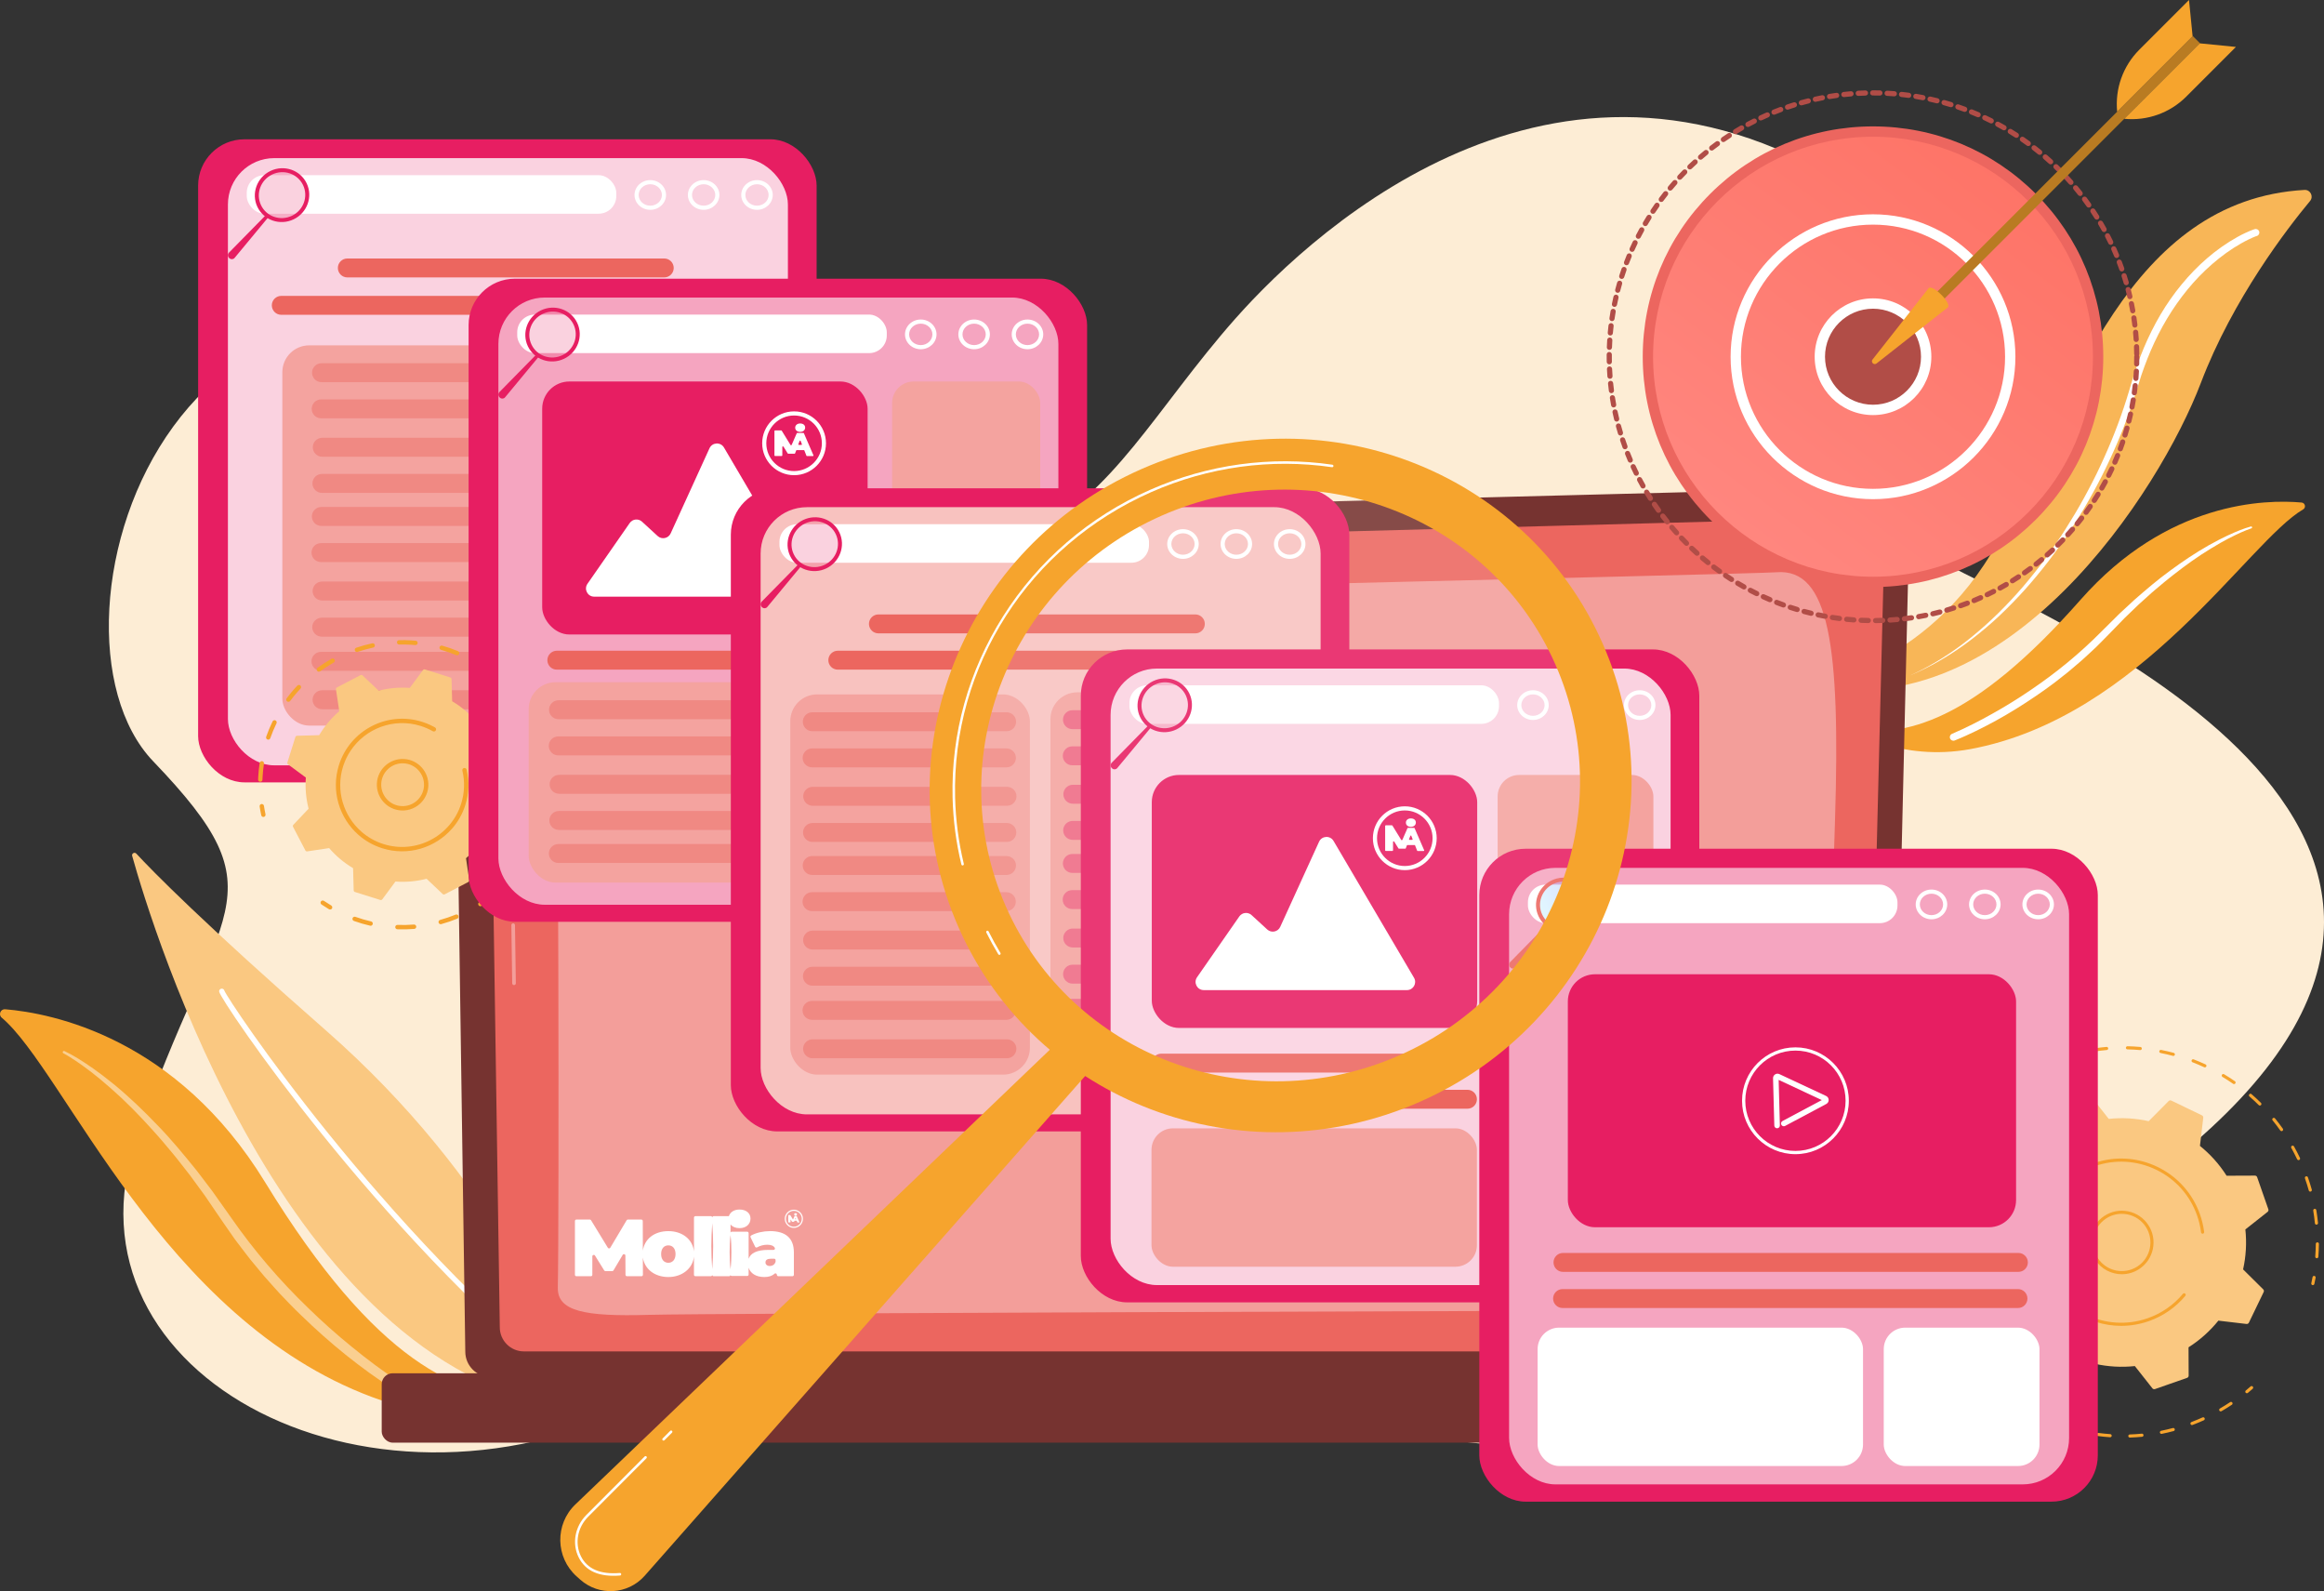 <?xml version="1.0" encoding="UTF-8"?>
<svg xmlns="http://www.w3.org/2000/svg" xmlns:xlink="http://www.w3.org/1999/xlink" id="Illustration" viewBox="0 0 2176.04 1489.42">
  <rect x="0" y="0" width="2176.04" height="1489.42" fill="#333333" stroke="none"/>
  <defs>
    <style>
      .cls-1 {
        fill: #fac881;
      }

      .cls-2 {
        fill: url(#linear-gradient-2);
      }

      .cls-3 {
        fill: #763330;
      }

      .cls-4, .cls-5, .cls-6, .cls-7, .cls-8 {
        fill: #fff;
      }

      .cls-5 {
        opacity: .12;
      }

      .cls-6 {
        opacity: .47;
      }

      .cls-9 {
        fill: #b97b22;
      }

      .cls-10, .cls-11, .cls-7 {
        opacity: .43;
      }

      .cls-10, .cls-12, .cls-13 {
        fill: #e71e62;
      }

      .cls-14 {
        fill: #f5a5c0;
      }

      .cls-15, .cls-11 {
        fill: #ec665f;
      }

      .cls-16 {
        fill: #f8c2bf;
      }

      .cls-17 {
        fill: url(#linear-gradient-3);
      }

      .cls-17, .cls-13 {
        opacity: .2;
      }

      .cls-18 {
        fill: #f4a39f;
      }

      .cls-19 {
        fill: #b14d47;
      }

      .cls-8 {
        opacity: .37;
      }

      .cls-20 {
        fill: #fad2e0;
      }

      .cls-21 {
        fill: #fdedd5;
      }

      .cls-22 {
        fill: url(#linear-gradient);
      }

      .cls-23 {
        fill: #bdd0fb;
      }

      .cls-24 {
        fill: #f6a42d;
      }

      .cls-25 {
        fill: #f8b657;
      }
    </style>
    <linearGradient id="linear-gradient" x1="1937.38" y1="90.14" x2="1462.81" y2="720.22" gradientTransform="translate(749.79 -1142.29) rotate(45)" gradientUnits="userSpaceOnUse">
      <stop offset="0" stop-color="#fe7062"></stop>
      <stop offset="1" stop-color="#ff928e"></stop>
    </linearGradient>
    <linearGradient id="linear-gradient-2" x1="1937.38" y1="90.14" x2="1462.81" y2="720.22" gradientTransform="translate(749.79 -1142.29) rotate(45)" xlink:href="#linear-gradient"></linearGradient>
    <linearGradient id="linear-gradient-3" x1="2554.48" y1="2078.15" x2="2600.43" y2="2078.15" gradientTransform="translate(-1757.51 81.33) rotate(-25.51)" gradientUnits="userSpaceOnUse">
      <stop offset="0" stop-color="#53d8ff"></stop>
      <stop offset="1" stop-color="#3840f7"></stop>
    </linearGradient>
  </defs>
  <g>
    <path class="cls-21" d="m1827.44,530.78c-117.38-61.1,82.02-239.53-89.66-351.68-271.31-177.23-502.03,29.81-581.38,119.51-146.57,165.67-172.04,342.16-578.59,80.1C171.24,116.64,20.66,584.65,143.53,712.72c122.87,128.07,61.12,130.44-15.78,353.09-76.91,222.65,223.78,380.24,484.92,241.63,261.15-138.61,225.15-152.96,571.22-8.07,346.07,144.89,596.66-28.99,815.08-186,435.23-312.86-54.15-521.49-171.53-582.6Z"></path>
    <g>
      <g>
        <path class="cls-24" d="m2103.8,1304.17c-.42,0-.84-.18-1.13-.53-.52-.62-.43-1.55.2-2.06,1.5-1.23,2.97-2.49,4.42-3.77.61-.53,1.53-.48,2.07.13.53.61.48,1.53-.13,2.07-1.47,1.3-2.97,2.58-4.49,3.83-.27.23-.6.34-.93.34Z"></path>
        <path class="cls-24" d="m1994.25,1345.67c-.79,0-1.44-.62-1.46-1.42-.03-.81.61-1.49,1.41-1.51,3.73-.13,7.51-.37,11.24-.74.8-.09,1.52.51,1.6,1.32.08.81-.51,1.52-1.32,1.6-3.79.37-7.63.62-11.42.75-.02,0-.03,0-.05,0Zm-18.45-.32s-.07,0-.1,0c-3.79-.26-7.63-.64-11.39-1.14-.8-.11-1.37-.84-1.26-1.64.1-.8.81-1.37,1.64-1.26,3.7.49,7.48.86,11.21,1.12.81.06,1.42.75,1.36,1.56-.05.77-.7,1.36-1.46,1.36Zm48.02-3.15c-.68,0-1.29-.48-1.43-1.17-.16-.79.35-1.57,1.15-1.73,3.65-.74,7.34-1.6,10.97-2.57.79-.21,1.58.25,1.79,1.04.21.78-.25,1.58-1.04,1.79-3.68.99-7.43,1.87-11.15,2.62-.1.02-.19.03-.29.03Zm-77.47-1.31c-.11,0-.23-.01-.34-.04-3.69-.87-7.41-1.88-11.05-2.98-.77-.24-1.21-1.05-.98-1.83.23-.77,1.05-1.21,1.83-.98,3.58,1.09,7.24,2.08,10.87,2.94.79.19,1.27.98,1.09,1.76-.16.67-.76,1.13-1.42,1.13Zm106.09-6.95c-.59,0-1.15-.36-1.37-.94-.29-.76.09-1.6.85-1.89l.98-.38c3.17-1.22,6.34-2.55,9.43-3.94.74-.33,1.6,0,1.94.73.33.74,0,1.6-.73,1.94-3.14,1.42-6.36,2.76-9.58,4l-.99.38c-.17.07-.35.1-.52.1Zm-134.42-2.25c-.19,0-.38-.04-.56-.11-3.51-1.47-7.02-3.06-10.42-4.74-.73-.36-1.02-1.24-.67-1.96.36-.73,1.23-1.02,1.96-.67,3.35,1.65,6.8,3.22,10.25,4.66.75.31,1.1,1.17.79,1.92-.23.56-.78.9-1.35.9Zm161.32-10.52c-.51,0-1-.26-1.27-.73-.41-.7-.17-1.6.53-2,3.24-1.88,6.46-3.88,9.56-5.95.68-.45,1.58-.27,2.03.41.45.67.27,1.58-.41,2.03-3.16,2.1-6.43,4.14-9.72,6.04-.23.13-.48.2-.73.2Zm-187.77-3.16c-.26,0-.53-.07-.78-.22-3.23-2.02-6.43-4.16-9.51-6.37-.66-.47-.81-1.39-.34-2.04.47-.66,1.38-.81,2.04-.34,3.03,2.17,6.18,4.28,9.36,6.27.69.43.89,1.33.46,2.02-.28.44-.76.69-1.24.69Zm-23.86-17.8c-.34,0-.69-.12-.97-.37-2.85-2.51-5.66-5.15-8.34-7.83-.57-.57-.57-1.5,0-2.07.57-.57,1.5-.57,2.07,0,2.64,2.64,5.4,5.23,8.2,7.71.61.53.66,1.46.13,2.07-.29.33-.69.5-1.1.5Zm-20.62-21.46c-.43,0-.85-.18-1.14-.54-2.39-2.94-4.73-6-6.94-9.09-.47-.66-.32-1.57.34-2.04.66-.47,1.57-.32,2.04.34,2.18,3.05,4.47,6.06,6.82,8.95.51.63.42,1.55-.21,2.06-.27.22-.6.33-.92.33Zm-16.82-24.56c-.51,0-1-.27-1.27-.74-1.88-3.3-3.68-6.7-5.35-10.11-.35-.73-.05-1.6.67-1.96.73-.36,1.6-.06,1.96.67,1.65,3.36,3.42,6.71,5.27,9.95.4.7.15,1.6-.55,2-.23.13-.48.19-.72.19Zm-12.59-26.99c-.59,0-1.15-.37-1.37-.96-1.33-3.58-2.56-7.23-3.65-10.85-.23-.77.2-1.59.98-1.83.77-.24,1.59.2,1.83.98,1.08,3.56,2.29,7.16,3.59,10.68.28.76-.11,1.6-.86,1.88-.17.06-.34.09-.51.09Zm-8.06-28.67c-.69,0-1.3-.49-1.44-1.18-.72-3.71-1.34-7.52-1.84-11.3-.11-.8.46-1.54,1.26-1.64.8-.1,1.54.46,1.64,1.26.49,3.73,1.1,7.47,1.81,11.12.15.79-.36,1.56-1.16,1.72-.09.02-.19.03-.28.03Zm-3.26-29.6c-.79,0-1.44-.63-1.46-1.42-.04-1.64-.07-3.28-.07-4.92,0-2.18.04-4.38.12-6.53.03-.79.68-1.41,1.46-1.41.02,0,.04,0,.05,0,.81.03,1.44.71,1.41,1.52-.08,2.11-.12,4.27-.12,6.42,0,1.61.02,3.23.07,4.84.02.81-.62,1.48-1.42,1.5-.01,0-.03,0-.04,0Z"></path>
        <path class="cls-24" d="m1808.03,1139.08c-.07,0-.13,0-.2-.01-.8-.11-1.36-.85-1.25-1.65.27-1.95.57-3.89.91-5.83.14-.8.89-1.33,1.69-1.19.8.14,1.33.9,1.19,1.69-.33,1.91-.63,3.82-.89,5.74-.1.73-.73,1.26-1.45,1.26Z"></path>
      </g>
      <g>
        <path class="cls-24" d="m1879.83,1017.97c-.45,0-.89-.21-1.18-.59-.48-.65-.34-1.57.31-2.05,1.58-1.17,3.18-2.31,4.8-3.43.66-.46,1.58-.29,2.04.37.46.67.29,1.58-.37,2.04-1.6,1.1-3.17,2.23-4.72,3.38-.26.19-.57.29-.87.29Z"></path>
        <path class="cls-24" d="m2169.3,1177.81s-.08,0-.11,0c-.81-.06-1.41-.77-1.35-1.57.3-3.93.48-7.93.52-11.89,0-.8.66-1.45,1.46-1.45h.02c.81,0,1.46.67,1.45,1.48-.04,4.02-.22,8.08-.53,12.08-.06.77-.7,1.35-1.46,1.35Zm-.33-31.45c-.75,0-1.38-.57-1.46-1.32-.38-3.92-.91-7.89-1.55-11.8-.13-.8.41-1.55,1.21-1.68.79-.14,1.55.41,1.68,1.21.66,3.97,1.19,8,1.58,11.99.08.81-.51,1.52-1.31,1.6-.05,0-.1,0-.14,0Zm-5.78-30.92c-.64,0-1.23-.42-1.41-1.07-1.06-3.8-2.26-7.62-3.57-11.35-.27-.76.13-1.6.9-1.87.77-.26,1.6.14,1.87.9,1.33,3.8,2.55,7.68,3.63,11.54.22.78-.24,1.59-1.02,1.8-.13.04-.26.05-.39.05Zm-11-29.47c-.55,0-1.07-.31-1.32-.84-1.69-3.57-3.53-7.13-5.45-10.58-.39-.71-.14-1.6.56-1.99.71-.39,1.6-.14,1.99.57,1.95,3.5,3.82,7.12,5.54,10.75.35.73.04,1.6-.7,1.95-.2.1-.42.14-.63.14Zm-15.88-27.14c-.46,0-.91-.21-1.2-.62-2.28-3.22-4.7-6.41-7.19-9.47-.51-.63-.42-1.55.21-2.06.63-.51,1.55-.41,2.06.21,2.53,3.11,4.99,6.35,7.31,9.62.47.66.31,1.57-.35,2.04-.26.18-.55.27-.85.27Zm-20.33-23.96c-.37,0-.75-.14-1.03-.42-2.8-2.77-5.74-5.49-8.73-8.08-.61-.53-.68-1.45-.15-2.07.53-.61,1.46-.68,2.07-.15,3.04,2.63,6.02,5.39,8.87,8.21.58.57.58,1.5.01,2.07-.29.29-.66.43-1.04.43Zm-24.18-20.09c-.29,0-.58-.08-.83-.26-3.25-2.25-6.61-4.42-9.99-6.46-.69-.42-.92-1.32-.5-2.01.41-.69,1.31-.92,2.01-.5,3.44,2.06,6.85,4.27,10.16,6.56.66.46.83,1.37.37,2.04-.28.41-.74.63-1.2.63Zm-190.59-10.41c-.52,0-1.02-.28-1.29-.77-.39-.71-.12-1.6.59-1.99,3.52-1.91,7.16-3.73,10.81-5.41.74-.34,1.61-.02,1.94.72.34.73.02,1.6-.72,1.94-3.59,1.65-7.17,3.45-10.64,5.33-.22.12-.46.18-.7.18Zm163.31-5.22c-.21,0-.41-.04-.62-.14-3.58-1.66-7.27-3.22-10.95-4.65-.75-.29-1.13-1.14-.84-1.89.29-.75,1.14-1.13,1.89-.84,3.74,1.45,7.49,3.04,11.13,4.72.73.34,1.05,1.21.71,1.94-.25.53-.78.85-1.33.85Zm-134.47-7.35c-.61,0-1.18-.39-1.39-1-.26-.77.15-1.6.92-1.86,3.81-1.29,7.7-2.46,11.58-3.49.78-.21,1.58.26,1.79,1.04.21.78-.26,1.58-1.04,1.79-3.81,1.01-7.64,2.17-11.39,3.44-.16.05-.31.08-.47.08Zm104.91-3.38c-.13,0-.25-.02-.38-.05-3.81-1.02-7.71-1.93-11.59-2.7-.79-.16-1.31-.93-1.15-1.72.16-.79.93-1.31,1.72-1.15,3.94.78,7.9,1.7,11.78,2.74.78.21,1.24,1.01,1.04,1.79-.17.65-.77,1.09-1.41,1.09Zm-74.35-4.09c-.71,0-1.33-.52-1.45-1.24-.12-.8.42-1.55,1.22-1.67,3.97-.61,8.01-1.1,12.01-1.44.82-.08,1.51.53,1.58,1.33.07.81-.53,1.52-1.33,1.59-3.93.34-7.91.82-11.81,1.42-.08.01-.15.02-.22.02Zm43.38-1.39s-.09,0-.13,0c-3.94-.35-7.93-.57-11.88-.66-.81-.02-1.45-.69-1.43-1.5.02-.81.66-1.4,1.5-1.43,4.01.09,8.08.31,12.08.67.81.07,1.4.78,1.33,1.59-.07.76-.71,1.34-1.46,1.34Z"></path>
        <path class="cls-24" d="m2165.58,1202.97c-.1,0-.21-.01-.32-.03-.79-.17-1.29-.96-1.11-1.75.42-1.89.8-3.79,1.16-5.69.15-.8.91-1.32,1.71-1.17.8.15,1.32.91,1.17,1.71-.36,1.93-.76,3.86-1.18,5.78-.15.68-.76,1.15-1.43,1.15Z"></path>
      </g>
      <g>
        <path class="cls-1" d="m2119.56,1209.42c.4-.84.23-1.84-.43-2.5l-18.85-18.69c2.7-12.1,3.48-24.72,2.13-37.4l20.82-16.43c.73-.58,1.01-1.55.71-2.43l-10.5-30.06c-.31-.88-1.14-1.47-2.07-1.46l-26.53.11c-6.84-10.77-15.31-20.15-24.96-27.94l3.11-26.36c.11-.92-.38-1.82-1.22-2.22l-28.68-13.83c-.84-.4-1.84-.23-2.5.43l-18.7,18.85c-12.1-2.7-24.72-3.48-37.4-2.13l-16.43-20.82c-.58-.73-1.55-1.01-2.43-.71l-30.06,10.5c-.88.31-1.47,1.14-1.46,2.07l.11,26.53c-10.77,6.84-20.15,15.31-27.94,24.96l-26.36-3.11c-.92-.11-1.82.38-2.22,1.22l-13.83,28.68c-.4.84-.23,1.84.43,2.5l18.85,18.69c-2.7,12.1-3.48,24.72-2.13,37.4l-20.82,16.43c-.73.58-1.01,1.55-.71,2.43l10.5,30.06c.31.88,1.14,1.47,2.07,1.46l26.53-.11c6.84,10.77,15.31,20.15,24.96,27.94l-3.11,26.36c-.11.92.38,1.82,1.22,2.22l28.68,13.83c.84.4,1.84.23,2.5-.43l18.69-18.85c12.1,2.7,24.72,3.48,37.4,2.13l16.43,20.82c.58.73,1.55,1.01,2.43.71l30.06-10.5c.88-.31,1.47-1.14,1.46-2.07l-.11-26.53c10.77-6.84,20.15-15.31,27.94-24.96l26.36,3.11c.92.11,1.82-.38,2.22-1.22l13.83-28.68Z"></path>
        <path class="cls-24" d="m1986.76,1192.76c-9.67,0-19.15-4.7-24.87-13.35-4.38-6.63-5.91-14.57-4.31-22.35,1.59-7.78,6.12-14.48,12.75-18.85,6.63-4.38,14.57-5.91,22.35-4.31,7.78,1.59,14.48,6.12,18.85,12.75,9.03,13.69,5.25,32.17-8.44,41.2-5.03,3.32-10.71,4.91-16.33,4.91Zm-.1-56.55c-5.19,0-10.28,1.51-14.71,4.44-5.98,3.94-10.06,9.98-11.5,17-1.44,7.01-.06,14.17,3.89,20.15,8.14,12.34,24.8,15.75,37.14,7.61,12.34-8.14,15.75-24.8,7.61-37.14-3.94-5.98-9.98-10.06-16.99-11.5-1.81-.37-3.63-.55-5.44-.55Z"></path>
        <path class="cls-24" d="m1986.15,1241.09c-32.37,0-62.72-20.24-73.99-52.48-2.97-8.52-4.39-17.21-4.38-25.76,0-32.37,20.24-62.71,52.48-73.97,19.74-6.9,40.99-5.69,59.83,3.39,18.84,9.08,33.01,24.96,39.91,44.7,1.68,4.82,2.9,9.79,3.62,14.81.07.47.13.94.19,1.42,0,.06.01.12.01.18,0,.73-.54,1.36-1.28,1.45-.78.1-1.53-.47-1.63-1.27-.66-5.29-1.89-10.55-3.66-15.62-6.64-19-20.28-34.29-38.41-43.03-18.13-8.74-38.58-9.9-57.59-3.27-31.03,10.84-50.51,40.05-50.52,71.21,0,8.23,1.36,16.6,4.22,24.8,13.7,39.23,56.77,60,96,46.3,12.9-4.51,24.31-12.41,33.01-22.85.52-.62,1.44-.71,2.06-.19.35.29.53.71.53,1.12,0,.33-.11.66-.34.94-9.04,10.85-20.9,19.06-34.3,23.74-8.51,2.97-17.2,4.38-25.75,4.39Z"></path>
      </g>
    </g>
    <g>
      <path class="cls-24" d="m1.58,952.58c-3.32-2.79-1.03-8.21,3.29-7.85,43.87,3.66,160.35,26.41,243.33,161.88,104.11,169.96,181.27,200.89,248.83,203.5,0,0-68.06,27.58-148.32-2.25C151.66,1234.62,60.54,1002.22,1.58,952.58Z"></path>
      <path class="cls-6" d="m60.36,983.86c8.51,4.09,16.36,9.06,24.02,14.38l2.89,1.97,2.82,2.06,5.64,4.13c3.68,2.85,7.34,5.73,10.98,8.64,14.39,11.83,27.84,24.76,40.71,38.21,13.02,13.34,24.81,27.76,36.54,42.22l8.46,11.11,4.23,5.56,2.11,2.78,2.02,2.85,16.11,22.72c20.94,30.14,45,58.11,71.42,83.62,13.14,12.83,26.86,25.08,41.13,36.64,3.54,2.93,7.17,5.73,10.75,8.61,3.62,2.82,7.29,5.58,10.95,8.34,3.71,2.69,7.4,5.43,11.17,8.02,3.72,2.65,7.56,5.23,11.3,7.63l.11.07c2.01,1.29,2.59,3.97,1.3,5.98-1.27,1.98-3.9,2.57-5.9,1.35-8.13-4.98-15.74-10.24-23.34-15.71-3.76-2.76-7.52-5.53-11.23-8.35-3.67-2.88-7.4-5.69-11.02-8.62-14.55-11.68-28.46-24.13-41.84-37.13-6.78-6.41-13.18-13.2-19.63-19.95-3.19-3.41-6.24-6.94-9.36-10.41l-4.66-5.22c-1.56-1.73-3-3.58-4.5-5.36l-8.93-10.78c-2.94-3.62-5.69-7.4-8.55-11.09l-4.24-5.57c-.7-.93-1.43-1.84-2.1-2.8l-2-2.87-8-11.49c-2.7-3.84-5.25-7.64-7.84-11.44l-7.76-11.42-1.94-2.86-2.04-2.79-4.07-5.57-8.15-11.15-8.51-10.87c-2.86-3.61-5.63-7.29-8.65-10.76l-8.89-10.56c-1.46-1.78-3-3.49-4.54-5.2l-4.6-5.15c-12.31-13.68-25.21-26.86-39.06-38.98-3.47-3.01-6.97-6-10.49-8.97l-5.39-4.3-2.7-2.15-2.77-2.06c-1.85-1.36-3.67-2.77-5.55-4.09l-5.67-3.93c-3.83-2.5-7.71-5.08-11.7-7.17l-.05-.03c-.57-.3-.79-1-.49-1.57.29-.55.97-.77,1.53-.51Z"></path>
    </g>
    <g>
      <path class="cls-1" d="m123.77,801.21c18.76,67.2,143.71,477.68,405.74,515.79,7.93,1.15,14.3-6.48,11.75-14.09-16.23-48.37-76.47-198.44-236.25-338.49-115.28-101.05-162-148.79-177.38-165.38-1.63-1.76-4.51-.14-3.87,2.16Z"></path>
      <path class="cls-4" d="m541.32,1305.42c-.57.01-1.15-.17-1.63-.55-98.6-79.19-183.61-175.54-237.56-242.43-57.96-71.86-96.56-130.18-96.94-134.28-.13-1.37.88-2.59,2.26-2.72,1.27-.11,2.42.75,2.68,1.97,3.42,8.91,145.43,223.16,332.7,373.56,1.08.86,1.25,2.44.38,3.51-.48.6-1.18.92-1.89.93Zm-331.15-377.73s0,0,0,0c0,0,0,0,0,0Z"></path>
    </g>
    <g>
      <path class="cls-25" d="m1695.47,641.45s117.91-17.48,181.23-145.84c61.55-124.76,117.35-308.58,281.08-317.83,5.51-.31,8.75,6.11,5.22,10.36-20.88,25.1-72.33,91.58-102.25,170.27-38.2,100.45-180.35,322.67-365.28,283.04Z"></path>
      <path class="cls-4" d="m2112.93,220.94l-.32.11-.44.16c-.29.1-.6.22-.91.35-.61.24-1.24.5-1.86.77-1.24.54-2.48,1.1-3.71,1.7-2.46,1.19-4.9,2.48-7.29,3.83-4.79,2.71-9.44,5.72-13.94,8.94-4.51,3.2-8.82,6.69-13.01,10.31-4.22,3.59-8.2,7.46-12.09,11.41-15.42,15.96-28.18,34.45-38.31,54.28-5.06,9.92-9.46,20.19-13.3,30.68l-2.78,7.9-2.51,8-2.53,8.11c-.84,2.72-1.69,5.43-2.62,8.12-7.18,21.58-15.89,42.63-25.85,63.04l-3.78,7.63-3.94,7.55c-1.29,2.53-2.67,5.01-4.04,7.49-1.39,2.48-2.7,4.99-4.15,7.43-5.6,9.87-11.61,19.51-17.81,29.01-6.28,9.45-12.9,18.67-19.77,27.7-6.93,8.98-14.18,17.71-21.71,26.19-7.58,8.43-15.5,16.56-23.72,24.36-8.23,7.8-16.92,15.1-25.88,22.02-8.96,6.93-18.35,13.29-28.09,19.06-9.74,5.76-19.83,10.92-30.26,15.26,10.32-4.61,20.26-10,29.82-15.99,9.56-5.99,18.75-12.55,27.48-19.67,8.75-7.1,17.17-14.6,25.21-22.48,8.02-7.91,15.72-16.13,23.08-24.64,7.31-8.56,14.33-17.36,21.03-26.4,6.64-9.09,13.02-18.36,19.07-27.84,6.01-9.51,11.82-19.14,17.22-29,1.39-2.44,2.66-4.95,4-7.42,1.32-2.48,2.65-4.96,3.9-7.48l3.79-7.53,3.63-7.61c9.56-20.34,17.85-41.27,24.63-62.67.88-2.66,1.68-5.35,2.47-8.04.81-2.7,1.56-5.35,2.41-8.1l2.5-8.19,2.78-8.11c3.84-10.76,8.27-21.33,13.4-31.57,5.13-10.24,10.92-20.17,17.52-29.57,6.59-9.4,13.91-18.3,21.91-26.57,8.03-8.24,16.74-15.84,26.19-22.45,4.72-3.31,9.6-6.4,14.67-9.2,1.26-.72,2.56-1.36,3.83-2.05,1.31-.64,2.59-1.3,3.93-1.9,1.32-.62,2.66-1.2,4.02-1.76.68-.28,1.37-.55,2.07-.81.35-.13.7-.26,1.08-.39l.56-.19.69-.21c1.77-.53,3.63.47,4.16,2.24.52,1.73-.43,3.56-2.14,4.13l-.3.1Z"></path>
    </g>
    <g>
      <path class="cls-24" d="m2156.53,476.82c2.9-1.69,1.88-6.12-1.46-6.42-33.9-3.05-125.66-1.23-206.89,90.91-101.92,115.6-164.82,128.89-216.62,121.88,0,0,48.17,30.06,113.28,18.03,159.85-29.55,260.19-194.44,311.7-224.41Z"></path>
      <path class="cls-4" d="m2108.06,494.56c-3.32,1.06-6.61,2.51-9.86,3.9l-4.84,2.24c-1.61.76-3.18,1.59-4.78,2.38l-2.38,1.2-2.34,1.28-4.68,2.56c-3.07,1.79-6.14,3.61-9.18,5.44-12.17,7.39-23.75,15.71-34.94,24.49l-4.19,3.31c-1.4,1.1-2.8,2.19-4.15,3.36l-8.18,6.86c-2.76,2.24-5.36,4.68-8.02,7.05l-7.93,7.14-7.69,7.41-3.84,3.7-1.92,1.85-1.86,1.92-7.43,7.67c-2.48,2.56-4.93,5.11-7.5,7.67l-7.63,7.69-1.91,1.92c-.64.64-1.32,1.23-1.97,1.85l-3.97,3.68c-2.67,2.43-5.26,4.94-7.99,7.31l-8.23,7.03c-1.38,1.16-2.72,2.37-4.14,3.48l-4.24,3.36c-2.84,2.22-5.63,4.51-8.51,6.68-5.81,4.28-11.59,8.6-17.61,12.58-11.92,8.12-24.18,15.75-36.81,22.72-3.15,1.75-6.36,3.4-9.54,5.1-3.21,1.66-6.44,3.26-9.67,4.87-6.52,3.16-13.02,6.15-19.87,8.86-1.72.68-3.66-.16-4.34-1.88-.67-1.69.14-3.61,1.81-4.31l.09-.04c3.17-1.33,6.44-2.79,9.62-4.31,3.22-1.48,6.39-3.07,9.57-4.63,3.16-1.61,6.32-3.23,9.45-4.9,3.11-1.71,6.25-3.37,9.34-5.13,12.41-6.9,24.49-14.41,36.21-22.44,23.52-15.92,45.57-34.01,65.53-54.19l15.29-15.16,1.92-1.9,1.98-1.83,3.96-3.67,7.92-7.33c10.86-9.45,21.76-18.87,33.45-27.3,11.59-8.53,23.55-16.59,36.09-23.69,3.16-1.73,6.33-3.44,9.51-5.12l4.84-2.4,2.42-1.2,2.46-1.12c6.54-3.03,13.19-5.77,20.21-7.75.48-.13.97.14,1.11.62.13.47-.13.95-.59,1.1h-.05Z"></path>
    </g>
    <g>
      <g>
        <path class="cls-3" d="m1769.48,1265.29c0,13.07-10.7,23.76-23.79,23.76H459.46c-13.08,0-23.79-10.69-23.79-23.76l-10.7-739.16c0-13.07,15.4-38.58,43.62-36.67l1257.05-32.53c16.41-.42,32.28,5.89,43.91,17.48,11.62,11.59,17.98,27.43,17.6,43.83l-17.66,747.05Z"></path>
        <path class="cls-15" d="m1745.99,1242.49c0,12.38-10.13,22.5-22.5,22.5H490.48c-12.38,0-22.5-10.13-22.5-22.5l-10.1-671.02c1.19-40.38,36.59-54.89,58.05-54.04,0,0,982.5-26.36,1204.76-32.32,11.53-.31,22.68,4.13,30.85,12.28,8.17,8.15,12.66,19.3,12.37,30.83l-17.92,714.27Z"></path>
        <g>
          <path class="cls-8" d="m481.3,922.11c-.93,0-1.68-.75-1.7-1.67l-.8-54.42c-.01-.94.74-1.71,1.67-1.72h.03c.93,0,1.68.75,1.7,1.67l.8,54.42c.01.94-.74,1.71-1.67,1.72h-.03Z"></path>
          <path class="cls-4" d="m479.34,788.76c-.93,0-1.68-.75-1.7-1.67l-3.06-208.42c.06-13.88,4.34-24.98,12.71-33,15.24-14.6,39.08-13.86,40.09-13.83l384.74-10.32c.97.03,1.72.72,1.74,1.65.03.94-.71,1.72-1.65,1.74l-384.84,10.32c-1.08-.05-23.53-.73-37.74,12.88-7.68,7.36-11.6,17.63-11.66,30.53l3.06,208.39c.01.94-.74,1.71-1.67,1.72h-.03Z"></path>
        </g>
        <path class="cls-8" d="m522.3,1205.26c1.29-55.46.81-546.58-2.37-588.99-3.18-42.41,62.88-50.37,164.3-55.14,101.42-4.77,957.14-23.67,979.17-25.46,49.53-4.02,59.78,70.01,54.82,230.71-3.72,120.73-9.89,319.62-12.73,411.09-.85,27.23-23.1,48.84-50.35,48.92-205.92.57-995.15,2.83-1047.69,4.39-60.46,1.8-85.65-3.52-85.14-25.51Z"></path>
      </g>
      <rect class="cls-3" x="357.41" y="1285.46" width="1516.41" height="64.95" rx="10.26" ry="10.26"></rect>
    </g>
    <g>
      <g>
        <rect class="cls-12" x="185.51" y="130.38" width="579.12" height="601.96" rx="43.37" ry="43.37"></rect>
        <rect class="cls-20" x="213.41" y="148.02" width="524.33" height="568.38" rx="43.37" ry="43.37"></rect>
      </g>
      <rect class="cls-4" x="231.04" y="163.98" width="346.02" height="36.07" rx="16.53" ry="16.53"></rect>
      <g>
        <path class="cls-4" d="m608.88,196.41c-8.14,0-14.76-6.24-14.76-13.91s6.62-13.91,14.76-13.91,14.76,6.24,14.76,13.91-6.62,13.91-14.76,13.91Zm0-23.95c-6.01,0-10.89,4.5-10.89,10.04s4.89,10.04,10.89,10.04,10.89-4.5,10.89-10.04-4.89-10.04-10.89-10.04Z"></path>
        <path class="cls-4" d="m658.84,196.41c-8.14,0-14.76-6.24-14.76-13.91s6.62-13.91,14.76-13.91,14.76,6.24,14.76,13.91-6.62,13.91-14.76,13.91Zm0-23.95c-6.01,0-10.89,4.5-10.89,10.04s4.89,10.04,10.89,10.04,10.89-4.5,10.89-10.04-4.89-10.04-10.89-10.04Z"></path>
        <path class="cls-4" d="m708.8,196.41c-8.14,0-14.76-6.24-14.76-13.91s6.62-13.91,14.76-13.91,14.76,6.24,14.76,13.91-6.62,13.91-14.76,13.91Zm0-23.95c-6.01,0-10.89,4.5-10.89,10.04s4.89,10.04,10.89,10.04,10.89-4.5,10.89-10.04-4.89-10.04-10.89-10.04Z"></path>
      </g>
      <path class="cls-4" d="m557.87,189.94H250.76c-4.19,0-7.59-3.4-7.59-7.59s3.4-7.59,7.59-7.59h307.11c4.19,0,7.59,3.4,7.59,7.59s-3.4,7.59-7.59,7.59Z"></path>
      <g>
        <path class="cls-12" d="m249.17,201.07l-34.71,35.34c-1.46,1.48-1.34,3.89.25,5.23l.26.22c1.41,1.18,3.51.99,4.68-.42l31.78-38.34-2.27-2.03Z"></path>
        <path class="cls-13" d="m284.82,172.76c5.37,11.25.43,24.79-11.02,30.26-11.45,5.47-25.09.78-30.46-10.47-5.37-11.25-.43-24.79,11.02-30.26,11.45-5.47,25.09-.78,30.46,10.47Z"></path>
        <path class="cls-12" d="m253.27,160c-12.74,6.08-18.23,21.16-12.26,33.67,5.97,12.51,21.14,17.73,33.89,11.65,12.74-6.08,18.23-21.16,12.26-33.67-5.97-12.51-21.14-17.73-33.89-11.65Zm20.04,41.99c-10.87,5.19-23.82.74-28.91-9.94-5.1-10.68-.41-23.54,10.46-28.72,10.87-5.19,23.82-.74,28.91,9.94,5.1,10.68.41,23.54-10.46,28.72Z"></path>
      </g>
      <path class="cls-15" d="m689.79,294.68h-426.42c-4.89,0-8.86-3.97-8.86-8.86s3.97-8.86,8.86-8.86h426.42c4.89,0,8.86,3.97,8.86,8.86s-3.97,8.86-8.86,8.86Z"></path>
      <path class="cls-15" d="m621.97,259.68h-296.76c-4.89,0-8.86-3.97-8.86-8.86s3.97-8.86,8.86-8.86h296.76c4.89,0,8.86,3.97,8.86,8.86s-3.97,8.86-8.86,8.86Z"></path>
      <g>
        <rect class="cls-18" x="264.37" y="323.27" width="426.36" height="355.94" rx="25.14" ry="25.14"></rect>
        <g>
          <path class="cls-11" d="m652.85,357.73h-351.81c-4.89,0-8.86-3.97-8.86-8.86s3.97-8.86,8.86-8.86h351.81c4.89,0,8.86,3.97,8.86,8.86s-3.97,8.86-8.86,8.86Z"></path>
          <path class="cls-11" d="m652.53,391.57h-351.81c-4.89,0-8.86-3.97-8.86-8.86s3.97-8.86,8.86-8.86h351.81c4.89,0,8.86,3.97,8.86,8.86s-3.97,8.86-8.86,8.86Z"></path>
          <path class="cls-11" d="m653.54,427.54h-351.81c-4.89,0-8.86-3.97-8.86-8.86s3.97-8.86,8.86-8.86h351.81c4.89,0,8.86,3.97,8.86,8.86s-3.97,8.86-8.86,8.86Z"></path>
          <path class="cls-11" d="m653.22,461.37h-351.81c-4.89,0-8.86-3.97-8.86-8.86s3.97-8.86,8.86-8.86h351.81c4.89,0,8.86,3.97,8.86,8.86s-3.97,8.86-8.86,8.86Z"></path>
          <path class="cls-11" d="m652.68,492.3h-351.81c-4.89,0-8.86-3.97-8.86-8.86s3.97-8.86,8.86-8.86h351.81c4.89,0,8.86,3.97,8.86,8.86s-3.97,8.86-8.86,8.86Z"></path>
          <path class="cls-11" d="m652.35,526.13h-351.81c-4.89,0-8.86-3.97-8.86-8.86s3.97-8.86,8.86-8.86h351.81c4.89,0,8.86,3.97,8.86,8.86s-3.97,8.86-8.86,8.86Z"></path>
          <path class="cls-11" d="m653.37,562.1h-351.81c-4.89,0-8.86-3.97-8.86-8.86s3.97-8.86,8.86-8.86h351.81c4.89,0,8.86,3.97,8.86,8.86s-3.97,8.86-8.86,8.86Z"></path>
          <path class="cls-11" d="m653.04,595.93h-351.81c-4.89,0-8.86-3.97-8.86-8.86s3.97-8.86,8.86-8.86h351.81c4.89,0,8.86,3.97,8.86,8.86s-3.97,8.86-8.86,8.86Z"></path>
          <path class="cls-11" d="m652.34,627.91h-351.81c-4.89,0-8.86-3.97-8.86-8.86s3.97-8.86,8.86-8.86h351.81c4.89,0,8.86,3.97,8.86,8.86s-3.97,8.86-8.86,8.86Z"></path>
          <path class="cls-11" d="m653.35,663.87h-351.81c-4.89,0-8.86-3.97-8.86-8.86s3.97-8.86,8.86-8.86h351.81c4.89,0,8.86,3.97,8.86,8.86s-3.97,8.86-8.86,8.86Z"></path>
        </g>
      </g>
    </g>
    <g>
      <g>
        <path class="cls-19" d="m1756.13,583.3c-1.32,0-2.4-1.07-2.42-2.39-.01-1.33,1.06-2.43,2.39-2.44,2.22-.02,4.47-.07,6.69-.15,1.35-.06,2.45.99,2.5,2.33.05,1.33-.99,2.45-2.33,2.5-2.27.08-4.56.14-6.82.16h-.02Zm-6.76-.03h-.04c-2.28-.04-4.58-.11-6.83-.21-1.33-.06-2.37-1.19-2.31-2.52.06-1.33,1.19-2.4,2.52-2.31,2.2.1,4.45.17,6.7.21,1.33.02,2.4,1.12,2.37,2.46-.02,1.32-1.1,2.37-2.42,2.37Zm20.28-.46c-1.26,0-2.33-.98-2.41-2.26-.08-1.33.93-2.48,2.26-2.56,2.21-.14,4.46-.31,6.68-.52,1.33-.12,2.5.86,2.62,2.19.12,1.33-.86,2.5-2.19,2.63-2.26.2-4.55.38-6.81.52-.05,0-.1,0-.16,0Zm-33.79-.14c-.06,0-.12,0-.18,0-2.28-.16-4.57-.36-6.81-.58-1.33-.13-2.3-1.32-2.17-2.64.13-1.33,1.31-2.3,2.64-2.16,2.19.22,4.44.41,6.67.57,1.33.09,2.33,1.25,2.24,2.58-.09,1.27-1.15,2.24-2.41,2.24Zm47.26-1.08c-1.21,0-2.25-.9-2.4-2.13-.16-1.32.79-2.53,2.11-2.68,2.24-.27,4.47-.56,6.64-.88,1.32-.19,2.55.72,2.74,2.04.19,1.32-.72,2.55-2.04,2.74-2.21.32-4.49.63-6.77.9-.1.01-.19.02-.29.02Zm-60.72-.25c-.1,0-.2,0-.31-.02-2.27-.29-4.54-.61-6.77-.95-1.32-.21-2.22-1.44-2.02-2.76.2-1.32,1.44-2.22,2.76-2.02,2.18.34,4.41.65,6.63.93,1.32.17,2.26,1.38,2.09,2.7-.15,1.22-1.2,2.11-2.39,2.11Zm74.11-1.71c-1.15,0-2.17-.83-2.38-2-.23-1.32.65-2.57,1.96-2.8,2.2-.38,4.41-.8,6.58-1.24,1.31-.27,2.58.58,2.85,1.89.27,1.31-.58,2.58-1.89,2.85-2.22.45-4.47.88-6.71,1.27-.14.02-.28.04-.42.04Zm-87.48-.36c-.14,0-.29-.01-.44-.04-2.22-.41-4.48-.85-6.7-1.32-1.31-.28-2.14-1.56-1.86-2.86.28-1.31,1.56-2.14,2.86-1.86,2.18.46,4.39.9,6.57,1.3,1.31.24,2.18,1.5,1.94,2.81-.21,1.17-1.23,1.98-2.37,1.98Zm100.74-2.33c-1.1,0-2.09-.76-2.35-1.87-.3-1.3.51-2.6,1.81-2.9,2.16-.5,4.35-1.04,6.5-1.6,1.29-.34,2.61.44,2.95,1.73s-.44,2.61-1.73,2.95c-2.2.57-4.43,1.12-6.63,1.63-.18.04-.37.06-.55.06Zm-113.97-.47c-.19,0-.38-.02-.57-.07-2.21-.53-4.44-1.1-6.62-1.69-1.29-.35-2.05-1.67-1.7-2.96.35-1.29,1.67-2.06,2.96-1.7,2.14.58,4.32,1.14,6.49,1.66,1.3.31,2.1,1.62,1.78,2.92-.27,1.11-1.26,1.85-2.35,1.85Zm127.06-2.95c-1.05,0-2.01-.69-2.32-1.74-.37-1.28.36-2.62,1.65-3,2.13-.62,4.28-1.28,6.4-1.96,1.27-.4,2.63.29,3.04,1.56.41,1.27-.29,2.63-1.56,3.04-2.16.69-4.36,1.37-6.53,2-.23.07-.45.1-.68.1Zm-140.12-.58c-.23,0-.46-.03-.69-.1-2.17-.65-4.37-1.34-6.52-2.05-1.27-.42-1.95-1.79-1.54-3.05.42-1.27,1.79-1.95,3.05-1.54,2.11.7,4.26,1.37,6.39,2.01,1.28.38,2,1.73,1.62,3.01-.31,1.05-1.27,1.72-2.31,1.72Zm153.01-3.56c-1,0-1.93-.62-2.28-1.62-.44-1.26.22-2.64,1.48-3.08,2.09-.74,4.21-1.51,6.29-2.31,1.25-.48,2.64.15,3.12,1.39.48,1.25-.15,2.64-1.39,3.12-2.12.81-4.28,1.6-6.41,2.36-.27.09-.54.14-.8.14Zm-165.88-.69c-.27,0-.55-.05-.82-.14-2.15-.78-4.31-1.59-6.41-2.42-1.24-.49-1.85-1.89-1.36-3.13.49-1.24,1.89-1.85,3.13-1.36,2.06.81,4.18,1.61,6.29,2.37,1.26.45,1.91,1.84,1.45,3.09-.36.98-1.28,1.6-2.27,1.6Zm178.49-4.13c-.95,0-1.85-.56-2.23-1.49-.51-1.23.07-2.65,1.31-3.16,2.04-.85,4.1-1.74,6.13-2.64,1.22-.55,2.65,0,3.19,1.22.54,1.22,0,2.65-1.22,3.19-2.07.93-4.17,1.83-6.25,2.7-.3.13-.62.19-.93.19Zm-191.12-.83c-.32,0-.64-.06-.94-.19-2.11-.89-4.21-1.83-6.27-2.77-1.21-.56-1.75-1.99-1.19-3.2.56-1.21,1.99-1.75,3.2-1.19,2.01.92,4.08,1.84,6.14,2.71,1.23.52,1.8,1.94,1.28,3.17-.39.92-1.29,1.47-2.22,1.47Zm203.43-4.68c-.9,0-1.76-.5-2.18-1.37-.58-1.2-.07-2.65,1.13-3.23,2-.96,4.01-1.97,5.98-2.98,1.19-.61,2.64-.14,3.26,1.04.61,1.19.14,2.64-1.04,3.25-2.01,1.03-4.06,2.06-6.1,3.04-.34.16-.69.24-1.05.24Zm-215.76-.97c-.36,0-.72-.08-1.07-.25-2.06-1.01-4.11-2.06-6.1-3.11-1.18-.62-1.63-2.08-1.01-3.27.62-1.18,2.08-1.63,3.26-1.01,1.95,1.03,3.96,2.05,5.98,3.05,1.2.59,1.69,2.04,1.1,3.24-.42.85-1.28,1.35-2.17,1.35Zm227.76-5.21c-.85,0-1.68-.45-2.12-1.25-.64-1.17-.22-2.64.95-3.28,1.94-1.06,3.89-2.18,5.81-3.3,1.15-.68,2.63-.29,3.31.86.67,1.15.29,2.63-.86,3.31-1.96,1.15-3.95,2.28-5.93,3.37-.37.2-.77.3-1.16.3Zm-239.75-1.1c-.4,0-.81-.1-1.18-.31-1.98-1.11-3.97-2.27-5.92-3.43-1.15-.69-1.52-2.17-.83-3.32.68-1.15,2.17-1.52,3.31-.83,1.91,1.14,3.86,2.27,5.8,3.37,1.16.65,1.58,2.13.92,3.29-.44.79-1.26,1.23-2.11,1.23Zm251.4-5.73c-.81,0-1.59-.4-2.05-1.14-.71-1.13-.36-2.62.77-3.33,1.88-1.17,3.77-2.39,5.63-3.62,1.11-.74,2.61-.43,3.35.68.74,1.11.43,2.61-.68,3.35-1.89,1.25-3.82,2.49-5.74,3.69-.4.25-.84.37-1.28.37Zm-263.02-1.23c-.44,0-.89-.12-1.3-.38-1.9-1.21-3.82-2.47-5.72-3.75-1.11-.75-1.4-2.25-.65-3.35.75-1.11,2.25-1.4,3.36-.65,1.86,1.26,3.75,2.49,5.61,3.68,1.13.72,1.46,2.21.74,3.34-.46.72-1.24,1.12-2.04,1.12Zm274.28-6.23c-.76,0-1.51-.36-1.98-1.03-.77-1.09-.5-2.6.59-3.37,1.81-1.27,3.63-2.59,5.42-3.92,1.07-.8,2.58-.58,3.38.5.8,1.07.57,2.58-.5,3.38-1.82,1.36-3.68,2.7-5.53,4-.42.3-.91.44-1.39.44Zm-285.5-1.36c-.49,0-.98-.15-1.41-.45-1.84-1.32-3.7-2.69-5.5-4.06-1.06-.81-1.27-2.32-.46-3.39.81-1.06,2.32-1.27,3.39-.46,1.77,1.34,3.59,2.68,5.4,3.98,1.09.78,1.33,2.29.56,3.37-.47.66-1.21,1.01-1.97,1.01Zm296.34-6.71c-.72,0-1.42-.32-1.9-.92-.82-1.05-.64-2.57.4-3.39,1.74-1.37,3.49-2.79,5.2-4.21,1.03-.85,2.55-.71,3.4.31.85,1.03.71,2.55-.31,3.4-1.74,1.45-3.53,2.9-5.31,4.3-.44.35-.97.52-1.49.52Zm-307.13-1.48c-.53,0-1.07-.17-1.51-.53-1.75-1.41-3.53-2.87-5.27-4.35-1.02-.86-1.14-2.39-.28-3.41.86-1.02,2.39-1.14,3.41-.28,1.71,1.45,3.45,2.89,5.17,4.27,1.04.84,1.21,2.36.37,3.4-.48.59-1.18.9-1.89.9Zm317.52-7.17c-.67,0-1.34-.28-1.82-.82-.88-1-.78-2.53.22-3.41,1.67-1.47,3.34-2.98,4.97-4.49.98-.91,2.51-.85,3.42.13.91.98.85,2.51-.13,3.41-1.66,1.54-3.36,3.08-5.07,4.58-.46.4-1.03.6-1.59.6Zm-327.84-1.59c-.57,0-1.15-.2-1.61-.62-1.69-1.52-3.38-3.07-5.02-4.63-.97-.92-1.01-2.45-.09-3.42.92-.97,2.45-1.01,3.42-.09,1.61,1.53,3.27,3.05,4.93,4.54.99.89,1.08,2.42.19,3.41-.48.53-1.14.8-1.8.8Zm337.74-7.62c-.63,0-1.25-.24-1.73-.73-.93-.95-.92-2.48.03-3.42,1.59-1.56,3.17-3.16,4.72-4.75.93-.96,2.46-.99,3.42-.06.96.93.99,2.46.06,3.42-1.57,1.63-3.19,3.26-4.81,4.85-.47.46-1.08.69-1.69.69Zm-347.57-1.69c-.62,0-1.24-.24-1.71-.71-1.6-1.6-3.2-3.24-4.76-4.89-.92-.97-.88-2.5.09-3.42.97-.92,2.5-.88,3.42.09,1.53,1.62,3.11,3.23,4.67,4.8.94.94.94,2.47,0,3.42-.47.47-1.09.71-1.71.71Zm356.96-8.05c-.58,0-1.17-.21-1.63-.63-.98-.9-1.05-2.43-.15-3.41,1.49-1.63,2.99-3.31,4.45-5.01.87-1.01,2.4-1.12,3.41-.25,1.01.87,1.12,2.4.25,3.41-1.49,1.73-3.02,3.44-4.54,5.11-.48.52-1.13.79-1.78.79Zm-366.26-1.77c-.66,0-1.32-.27-1.8-.8-1.51-1.69-3.02-3.42-4.49-5.14-.86-1.02-.74-2.54.28-3.41,1.02-.86,2.54-.74,3.41.28,1.43,1.69,2.92,3.39,4.4,5.04.89.99.81,2.52-.19,3.41-.46.41-1.04.62-1.61.62Zm375.11-8.46c-.54,0-1.08-.18-1.53-.55-1.03-.85-1.18-2.37-.34-3.4,1.41-1.72,2.81-3.48,4.17-5.24.82-1.06,2.33-1.25,3.39-.43,1.06.82,1.25,2.34.43,3.39-1.39,1.8-2.82,3.6-4.26,5.35-.48.58-1.17.89-1.87.89Zm-383.86-1.85c-.71,0-1.41-.31-1.89-.9-1.41-1.76-2.83-3.57-4.2-5.38-.81-1.06-.6-2.58.46-3.39,1.06-.81,2.58-.6,3.39.46,1.35,1.77,2.73,3.55,4.12,5.27.84,1.04.67,2.56-.37,3.4-.45.36-.98.53-1.51.53Zm392.15-8.86c-.5,0-.99-.15-1.43-.47-1.08-.79-1.31-2.3-.52-3.38,1.31-1.79,2.62-3.63,3.88-5.46.76-1.1,2.26-1.37,3.36-.62,1.1.76,1.37,2.26.62,3.36-1.29,1.87-2.63,3.75-3.96,5.57-.47.65-1.21.99-1.95.99Zm-400.32-1.91c-.75,0-1.49-.35-1.97-1.01-1.31-1.83-2.63-3.72-3.9-5.6-.75-1.11-.46-2.61.65-3.36,1.11-.75,2.61-.46,3.36.65,1.25,1.85,2.54,3.69,3.82,5.49.78,1.08.53,2.6-.56,3.37-.43.31-.92.45-1.41.45Zm408.01-9.24c-.45,0-.91-.13-1.32-.39-1.12-.73-1.44-2.22-.71-3.34,1.21-1.87,2.42-3.78,3.58-5.67.7-1.14,2.18-1.5,3.32-.8,1.14.7,1.5,2.18.8,3.32-1.18,1.93-2.41,3.88-3.65,5.78-.46.71-1.24,1.1-2.03,1.1Zm-415.58-1.95c-.8,0-1.58-.39-2.04-1.12-1.22-1.92-2.43-3.87-3.59-5.8-.69-1.14-.31-2.63.83-3.32,1.14-.69,2.63-.32,3.31.83,1.14,1.89,2.32,3.81,3.52,5.69.72,1.13.39,2.62-.74,3.34-.4.26-.85.38-1.3.38Zm422.65-9.6c-.41,0-.82-.1-1.2-.32-1.16-.67-1.56-2.14-.89-3.3,1.11-1.92,2.2-3.89,3.26-5.86.63-1.17,2.1-1.62,3.27-.98,1.17.63,1.61,2.1.98,3.27-1.08,2.01-2.2,4.02-3.33,5.98-.45.78-1.26,1.21-2.1,1.21Zm-429.59-1.98c-.84,0-1.66-.44-2.11-1.23-1.11-1.97-2.21-3.99-3.26-5.99-.62-1.18-.17-2.64,1.01-3.27,1.18-.62,2.64-.17,3.26,1.01,1.03,1.96,2.11,3.93,3.2,5.87.65,1.16.24,2.64-.92,3.29-.37.21-.78.31-1.18.31Zm436.03-9.95c-.37,0-.74-.08-1.09-.26-1.19-.6-1.67-2.05-1.07-3.25,1-1.99,1.99-4.02,2.94-6.04.57-1.21,2.01-1.72,3.21-1.16,1.21.57,1.73,2.01,1.16,3.22-.97,2.06-1.98,4.13-3,6.16-.42.84-1.28,1.33-2.16,1.33Zm-442.32-1.99c-.89,0-1.75-.5-2.17-1.35-1-2.03-1.99-4.1-2.93-6.15-.56-1.21-.03-2.65,1.19-3.2,1.21-.56,2.65-.03,3.2,1.19.92,2.01,1.89,4.04,2.87,6.03.59,1.2.1,2.65-1.1,3.24-.34.17-.71.25-1.07.25Zm448.09-10.29c-.32,0-.65-.07-.97-.2-1.22-.53-1.78-1.96-1.25-3.18.89-2.04,1.77-4.12,2.6-6.19.5-1.24,1.91-1.83,3.15-1.33,1.24.5,1.84,1.91,1.33,3.15-.85,2.11-1.75,4.23-2.65,6.31-.4.91-1.28,1.45-2.22,1.45Zm-453.72-1.97c-.94,0-1.83-.55-2.22-1.47-.89-2.08-1.76-4.2-2.58-6.3-.49-1.24.12-2.65,1.36-3.13,1.24-.48,2.65.12,3.13,1.36.81,2.06,1.66,4.14,2.53,6.18.52,1.23-.05,2.65-1.28,3.17-.31.13-.63.19-.95.19Zm458.8-10.6c-.28,0-.56-.05-.84-.15-1.25-.47-1.89-1.86-1.42-3.11.78-2.1,1.54-4.23,2.26-6.33.43-1.26,1.8-1.94,3.07-1.51,1.26.43,1.94,1.8,1.51,3.07-.73,2.14-1.5,4.32-2.3,6.46-.36.97-1.28,1.57-2.27,1.57Zm-463.75-1.96c-.99,0-1.92-.61-2.27-1.59-.78-2.14-1.53-4.31-2.24-6.45-.42-1.27.27-2.63,1.53-3.05,1.26-.42,2.63.27,3.05,1.53.7,2.1,1.44,4.23,2.2,6.33.45,1.25-.19,2.64-1.45,3.1-.27.1-.55.15-.82.15Zm468.14-10.89c-.24,0-.48-.04-.72-.11-1.27-.4-1.99-1.75-1.59-3.02.66-2.11,1.3-4.28,1.9-6.42.36-1.28,1.7-2.04,2.98-1.67,1.29.36,2.03,1.69,1.67,2.98-.61,2.19-1.27,4.4-1.94,6.55-.32,1.04-1.28,1.7-2.31,1.7Zm-472.4-1.95c-1.04,0-2-.67-2.31-1.72-.65-2.16-1.28-4.37-1.88-6.57-.35-1.29.41-2.62,1.7-2.97,1.29-.35,2.62.41,2.97,1.7.59,2.15,1.21,4.32,1.84,6.44.39,1.28-.34,2.63-1.62,3.01-.23.07-.47.1-.7.1Zm476.05-11.07c-.19,0-.39-.02-.59-.07-1.29-.32-2.08-1.64-1.76-2.93.54-2.17,1.06-4.36,1.54-6.52.29-1.3,1.58-2.13,2.88-1.84,1.3.29,2.13,1.58,1.84,2.88-.49,2.2-1.02,4.44-1.57,6.65-.28,1.1-1.26,1.83-2.34,1.83Zm-479.6-1.98c-1.09,0-2.08-.74-2.35-1.85-.53-2.21-1.04-4.45-1.52-6.66-.28-1.31.56-2.59,1.86-2.87,1.3-.28,2.59.55,2.87,1.86.46,2.17.96,4.37,1.49,6.53.31,1.3-.48,2.6-1.78,2.92-.19.05-.38.07-.57.07Zm482.52-11.23c-.15,0-.31-.01-.46-.04-1.31-.25-2.17-1.52-1.91-2.83.42-2.18.82-4.4,1.18-6.59.22-1.32,1.46-2.2,2.78-1.99,1.32.22,2.21,1.46,1.99,2.78-.37,2.24-.77,4.5-1.2,6.73-.22,1.16-1.24,1.96-2.37,1.96Zm-485.34-2.01c-1.14,0-2.16-.81-2.37-1.98-.41-2.23-.8-4.5-1.15-6.73-.21-1.32.7-2.55,2.01-2.76,1.32-.2,2.55.7,2.76,2.01.34,2.2.72,4.42,1.12,6.6.24,1.31-.63,2.57-1.94,2.81-.15.03-.3.04-.44.04Zm487.54-11.34c-.11,0-.22,0-.33-.02-1.32-.18-2.25-1.4-2.07-2.72.3-2.2.58-4.44.82-6.65.14-1.33,1.33-2.28,2.66-2.14,1.33.14,2.29,1.34,2.14,2.66-.24,2.25-.52,4.54-.83,6.78-.17,1.21-1.2,2.09-2.39,2.09Zm-489.63-2.02c-1.2,0-2.24-.89-2.39-2.11-.29-2.26-.55-4.54-.78-6.79-.13-1.33.84-2.51,2.16-2.65,1.33-.14,2.51.83,2.65,2.16.22,2.21.48,4.44.76,6.65.17,1.32-.77,2.53-2.09,2.7-.1.01-.21.02-.31.02Zm491.09-11.43c-.07,0-.13,0-.2,0-1.33-.11-2.32-1.27-2.21-2.6.18-2.21.33-4.46.45-6.68.07-1.33,1.21-2.36,2.54-2.28,1.33.07,2.35,1.21,2.28,2.54-.12,2.27-.28,4.56-.46,6.81-.1,1.26-1.16,2.22-2.41,2.22Zm-492.44-2.03c-1.26,0-2.32-.97-2.41-2.24-.16-2.25-.3-4.54-.41-6.82-.06-1.33.97-2.46,2.3-2.53,1.33-.06,2.46.97,2.53,2.3.1,2.23.24,4.48.4,6.69.1,1.33-.9,2.49-2.23,2.59-.06,0-.12,0-.18,0Zm493.17-11.48s-.04,0-.07,0c-1.33-.04-2.39-1.15-2.35-2.48.06-2.21.09-4.47.09-6.7,0-.49.14-.94.39-1.32-.25-.38-.4-.83-.41-1.32-.02-2.22-.08-4.47-.16-6.69-.05-1.33.99-2.46,2.32-2.51,1.36-.06,2.46.99,2.51,2.32.08,2.26.14,4.56.16,6.82,0,.5-.14.96-.39,1.35.26.38.41.84.41,1.34,0,2.27-.03,4.57-.09,6.83-.04,1.31-1.11,2.35-2.41,2.35Zm-493.79-2.04c-1.31,0-2.39-1.05-2.42-2.37-.03-1.59-.04-3.18-.04-4.77,0-.69,0-1.38,0-2.06.01-1.34,1.13-2.45,2.44-2.4,1.33.01,2.41,1.1,2.4,2.44,0,.67,0,1.35,0,2.02,0,1.56.02,3.12.04,4.68.03,1.33-1.04,2.44-2.37,2.46h-.05Zm.11-13.53s-.06,0-.09,0c-1.33-.05-2.38-1.17-2.33-2.5.08-2.27.19-4.56.33-6.82.08-1.33,1.23-2.35,2.56-2.26,1.33.08,2.34,1.23,2.26,2.56-.14,2.22-.25,4.47-.32,6.69-.05,1.3-1.12,2.33-2.41,2.33Zm493.24-7.37c-1.26,0-2.33-.98-2.41-2.26-.14-2.23-.32-4.47-.52-6.68-.12-1.33.86-2.51,2.18-2.63,1.34-.13,2.51.86,2.63,2.18.21,2.25.39,4.54.53,6.81.09,1.33-.92,2.48-2.26,2.57-.05,0-.11,0-.16,0Zm-492.4-6.13c-.07,0-.14,0-.22,0-1.33-.12-2.31-1.29-2.19-2.62.2-2.26.44-4.54.7-6.79.15-1.33,1.35-2.27,2.68-2.12,1.33.16,2.27,1.36,2.12,2.68-.26,2.21-.49,4.45-.69,6.66-.11,1.26-1.17,2.2-2.4,2.2Zm491.16-7.34c-1.21,0-2.25-.9-2.4-2.13-.26-2.2-.56-4.44-.89-6.64-.19-1.32.72-2.55,2.04-2.74,1.33-.19,2.55.72,2.74,2.04.33,2.25.64,4.52.9,6.77.16,1.33-.79,2.53-2.11,2.69-.1.01-.19.02-.29.02Zm-489.59-6.1c-.12,0-.23,0-.35-.02-1.32-.19-2.24-1.42-2.04-2.74.32-2.24.69-4.51,1.07-6.75.23-1.31,1.48-2.2,2.79-1.97,1.32.23,2.2,1.48,1.97,2.79-.38,2.2-.73,4.42-1.05,6.61-.17,1.2-1.21,2.07-2.39,2.07Zm487.61-7.28c-1.15,0-2.17-.83-2.38-2-.38-2.18-.8-4.4-1.25-6.58-.27-1.31.58-2.58,1.88-2.85,1.3-.27,2.58.58,2.85,1.88.45,2.23.88,4.49,1.27,6.71.23,1.32-.65,2.57-1.96,2.8-.14.03-.28.04-.42.04Zm-485.3-6.04c-.16,0-.32-.02-.48-.05-1.31-.26-2.16-1.54-1.89-2.85.45-2.21.93-4.46,1.44-6.68.3-1.3,1.59-2.11,2.9-1.81,1.3.3,2.11,1.6,1.81,2.9-.5,2.17-.98,4.38-1.41,6.55-.23,1.15-1.24,1.94-2.37,1.94Zm482.6-7.21c-1.1,0-2.09-.75-2.35-1.87-.5-2.17-1.05-4.35-1.61-6.5-.34-1.29.43-2.61,1.72-2.95,1.29-.34,2.61.43,2.95,1.72.57,2.19,1.13,4.42,1.64,6.63.3,1.3-.51,2.6-1.8,2.9-.18.04-.37.06-.55.06Zm-479.56-5.97c-.2,0-.41-.03-.61-.08-1.29-.34-2.07-1.65-1.73-2.95.57-2.19,1.18-4.41,1.81-6.59.37-1.28,1.71-2.02,2.99-1.65,1.28.37,2.02,1.71,1.65,2.99-.62,2.14-1.21,4.31-1.77,6.46-.28,1.09-1.26,1.81-2.34,1.81Zm476.13-7.11c-1.05,0-2.01-.69-2.32-1.74-.62-2.14-1.29-4.29-1.97-6.4-.41-1.27.29-2.63,1.56-3.04,1.27-.41,2.63.29,3.04,1.56.69,2.16,1.37,4.35,2.01,6.53.37,1.28-.36,2.62-1.64,3-.23.07-.45.1-.68.1Zm-472.37-5.88c-.24,0-.49-.04-.74-.12-1.27-.41-1.97-1.77-1.57-3.04.69-2.17,1.42-4.35,2.18-6.5.44-1.26,1.82-1.92,3.08-1.48,1.26.44,1.92,1.82,1.48,3.08-.74,2.11-1.46,4.25-2.13,6.37-.33,1.03-1.28,1.68-2.3,1.68Zm468.22-6.99c-1,0-1.93-.62-2.28-1.61-.74-2.09-1.52-4.2-2.32-6.28-.48-1.25.14-2.64,1.39-3.12,1.25-.48,2.64.14,3.12,1.39.82,2.12,1.61,4.28,2.36,6.41.44,1.26-.22,2.64-1.47,3.08-.27.09-.54.14-.8.14Zm-463.73-5.82c-.29,0-.58-.05-.86-.16-1.25-.48-1.87-1.87-1.4-3.12.81-2.12,1.66-4.26,2.53-6.37.51-1.23,1.92-1.82,3.16-1.31,1.23.51,1.82,1.92,1.31,3.16-.85,2.07-1.69,4.17-2.48,6.24-.37.96-1.28,1.56-2.26,1.56Zm458.89-6.79c-.95,0-1.85-.56-2.23-1.49-.85-2.05-1.74-4.11-2.65-6.13-.55-1.22,0-2.65,1.21-3.19,1.22-.54,2.65,0,3.19,1.22.92,2.06,1.83,4.16,2.7,6.25.51,1.23-.07,2.65-1.3,3.16-.3.13-.62.19-.93.19Zm-453.7-5.75c-.33,0-.66-.07-.98-.21-1.22-.54-1.77-1.97-1.22-3.19.93-2.08,1.9-4.17,2.88-6.21.58-1.2,2.02-1.71,3.22-1.13,1.2.58,1.71,2.02,1.13,3.22-.96,2.01-1.91,4.06-2.82,6.09-.4.9-1.28,1.43-2.21,1.43Zm448.18-6.56c-.9,0-1.76-.5-2.18-1.37-.96-2-1.97-4.01-2.98-5.98-.61-1.19-.15-2.64,1.04-3.26,1.19-.62,2.64-.15,3.26,1.04,1.04,2.01,2.06,4.06,3.04,6.1.58,1.2.07,2.65-1.13,3.23-.34.16-.7.24-1.05.24Zm-442.31-5.67c-.37,0-.75-.09-1.1-.27-1.19-.61-1.65-2.07-1.04-3.25,1.04-2.02,2.12-4.05,3.21-6.04.64-1.17,2.11-1.59,3.28-.95,1.17.64,1.6,2.11.95,3.28-1.07,1.95-2.13,3.94-3.15,5.93-.43.83-1.27,1.31-2.15,1.31Zm436.12-6.32c-.85,0-1.68-.45-2.12-1.25-1.06-1.93-2.18-3.88-3.31-5.81-.68-1.15-.29-2.63.86-3.31,1.15-.67,2.63-.29,3.31.86,1.15,1.96,2.29,3.95,3.38,5.92.64,1.17.22,2.64-.95,3.28-.37.2-.77.3-1.16.3Zm-429.59-5.55c-.42,0-.84-.11-1.22-.33-1.15-.68-1.54-2.16-.86-3.31,1.15-1.95,2.34-3.92,3.54-5.85.71-1.13,2.2-1.48,3.33-.77,1.13.71,1.48,2.2.77,3.33-1.18,1.89-2.35,3.82-3.47,5.74-.45.77-1.26,1.19-2.09,1.19Zm422.74-6.09c-.81,0-1.59-.4-2.05-1.13-1.18-1.89-2.4-3.78-3.62-5.62-.74-1.11-.44-2.61.68-3.35,1.11-.74,2.61-.44,3.35.68,1.25,1.88,2.49,3.81,3.7,5.73.71,1.13.36,2.62-.77,3.33-.4.25-.84.37-1.28.37Zm-415.58-5.41c-.46,0-.92-.13-1.33-.4-1.11-.74-1.42-2.24-.68-3.35,1.26-1.9,2.55-3.8,3.85-5.65.77-1.09,2.28-1.36,3.37-.59,1.09.77,1.36,2.27.59,3.37-1.28,1.82-2.55,3.68-3.78,5.54-.46.7-1.23,1.08-2.02,1.08Zm408.1-5.84c-.76,0-1.51-.36-1.98-1.02-1.28-1.82-2.61-3.64-3.93-5.42-.8-1.07-.58-2.58.49-3.38,1.07-.8,2.58-.58,3.38.49,1.35,1.81,2.69,3.67,4,5.52.77,1.09.51,2.6-.58,3.37-.42.3-.91.44-1.39.44Zm-400.32-5.24c-.5,0-1.01-.16-1.44-.48-1.07-.8-1.29-2.31-.5-3.38,1.35-1.82,2.75-3.65,4.16-5.43.83-1.05,2.35-1.23,3.39-.4,1.05.83,1.23,2.34.4,3.39-1.38,1.75-2.75,3.54-4.07,5.32-.47.64-1.2.97-1.94.97Zm392.24-5.59c-.71,0-1.42-.32-1.9-.92-1.39-1.75-2.8-3.5-4.22-5.2-.86-1.02-.72-2.55.31-3.4,1.03-.86,2.55-.72,3.4.31,1.44,1.73,2.89,3.51,4.3,5.3.83,1.05.65,2.57-.4,3.39-.44.35-.97.52-1.5.52Zm-383.86-5.04c-.55,0-1.09-.18-1.54-.56-1.03-.85-1.16-2.38-.31-3.4,1.46-1.75,2.95-3.5,4.44-5.19.88-1,2.41-1.1,3.41-.22s1.1,2.41.22,3.41c-1.46,1.66-2.93,3.37-4.36,5.09-.48.57-1.17.87-1.86.87Zm375.2-5.34c-.67,0-1.34-.28-1.81-.82-1.47-1.67-2.99-3.34-4.5-4.96-.91-.98-.86-2.51.12-3.42.98-.91,2.51-.85,3.42.12,1.54,1.65,3.08,3.35,4.58,5.06.88,1,.79,2.53-.21,3.41-.46.4-1.03.6-1.6.6Zm-366.26-4.82c-.59,0-1.18-.21-1.64-.65-.98-.91-1.03-2.44-.12-3.42,1.55-1.67,3.14-3.33,4.72-4.94.94-.95,2.46-.97,3.42-.03.95.94.97,2.47.03,3.42-1.55,1.58-3.1,3.21-4.63,4.84-.48.51-1.12.77-1.77.77Zm357.05-5.07c-.63,0-1.25-.24-1.72-.72-1.55-1.58-3.15-3.16-4.76-4.71-.96-.93-.99-2.46-.06-3.42.93-.96,2.46-.99,3.42-.06,1.64,1.58,3.27,3.19,4.85,4.8.94.95.92,2.48-.03,3.42-.47.46-1.08.69-1.69.69Zm-347.57-4.58c-.63,0-1.27-.25-1.74-.74-.93-.96-.9-2.49.06-3.42,1.63-1.58,3.31-3.15,4.98-4.67.98-.9,2.51-.83,3.41.15.9.99.83,2.51-.15,3.41-1.64,1.5-3.28,3.04-4.88,4.58-.47.45-1.07.68-1.68.68Zm337.82-4.8c-.58,0-1.16-.21-1.63-.63-1.65-1.5-3.33-3-5.01-4.45-1.01-.87-1.12-2.4-.25-3.41.87-1.01,2.4-1.12,3.41-.25,1.71,1.48,3.43,3,5.11,4.53.99.9,1.06,2.43.16,3.41-.48.52-1.13.79-1.79.79Zm-327.84-4.32c-.68,0-1.35-.28-1.83-.84-.87-1.01-.76-2.54.25-3.41,1.72-1.48,3.47-2.96,5.22-4.39,1.03-.84,2.56-.69,3.4.34.85,1.03.69,2.56-.34,3.4-1.72,1.4-3.44,2.85-5.12,4.31-.46.4-1.02.59-1.58.59Zm317.59-4.52c-.54,0-1.08-.18-1.53-.54-1.73-1.41-3.5-2.82-5.25-4.17-1.06-.82-1.25-2.33-.44-3.39.82-1.06,2.33-1.25,3.39-.44,1.78,1.38,3.58,2.81,5.35,4.25,1.03.84,1.19,2.37.34,3.4-.48.59-1.17.89-1.87.89Zm-307.13-4.04c-.72,0-1.44-.32-1.91-.94-.82-1.06-.62-2.57.43-3.39,1.8-1.39,3.63-2.77,5.45-4.1,1.08-.79,2.59-.55,3.38.52.79,1.08.55,2.59-.53,3.38-1.78,1.3-3.58,2.66-5.35,4.02-.44.34-.96.51-1.48.51Zm296.42-4.24c-.49,0-.99-.15-1.42-.46-1.81-1.32-3.65-2.62-5.47-3.88-1.1-.76-1.38-2.26-.62-3.36.76-1.1,2.26-1.38,3.36-.62,1.86,1.28,3.73,2.61,5.58,3.95,1.08.79,1.32,2.3.53,3.38-.47.65-1.21.99-1.95.99Zm-285.51-3.74c-.77,0-1.52-.36-1.99-1.04-.76-1.1-.48-2.6.62-3.36,1.86-1.28,3.76-2.56,5.66-3.8,1.12-.73,2.62-.41,3.34.71.73,1.12.41,2.62-.71,3.34-1.87,1.22-3.74,2.47-5.56,3.73-.42.29-.9.43-1.37.43Zm274.35-3.94c-.45,0-.91-.13-1.31-.39-1.85-1.2-3.76-2.41-5.68-3.57-1.14-.7-1.5-2.18-.8-3.32.7-1.14,2.18-1.5,3.32-.8,1.95,1.19,3.9,2.42,5.79,3.64,1.12.73,1.44,2.22.71,3.34-.46.71-1.24,1.1-2.03,1.1Zm-263.03-3.43c-.81,0-1.61-.41-2.06-1.15-.7-1.14-.34-2.63.8-3.32,1.92-1.18,3.89-2.35,5.86-3.48,1.16-.67,2.63-.27,3.3.89.67,1.16.27,2.63-.89,3.3-1.93,1.11-3.87,2.26-5.75,3.41-.39.24-.83.36-1.26.36Zm251.47-3.63c-.41,0-.82-.1-1.2-.32-1.95-1.12-3.92-2.21-5.87-3.26-1.18-.63-1.62-2.1-.98-3.27.63-1.18,2.1-1.62,3.27-.98,1.98,1.07,4,2.18,5.98,3.32,1.16.66,1.56,2.14.9,3.3-.45.78-1.26,1.22-2.1,1.22Zm-239.77-3.1c-.86,0-1.69-.46-2.13-1.27-.63-1.17-.2-2.64.98-3.27,1.99-1.07,4.02-2.13,6.04-3.15,1.19-.6,2.64-.12,3.25,1.07.6,1.19.12,2.65-1.07,3.25-1.98,1-3.98,2.04-5.92,3.09-.36.2-.76.29-1.15.29Zm227.83-3.31c-.37,0-.74-.08-1.08-.26-1.97-.99-4-1.97-6.04-2.93-1.21-.57-1.73-2.01-1.16-3.21.57-1.21,2-1.73,3.21-1.16,2.08.98,4.15,1.98,6.16,2.99,1.19.6,1.67,2.05,1.07,3.24-.42.84-1.28,1.33-2.16,1.33Zm-215.78-2.77c-.91,0-1.78-.51-2.19-1.39-.57-1.21-.05-2.65,1.16-3.22,2.04-.96,4.13-1.91,6.2-2.82,1.22-.53,2.65.02,3.18,1.24.54,1.22-.02,2.65-1.24,3.18-2.03.89-4.08,1.82-6.08,2.76-.33.16-.68.23-1.03.23Zm203.5-2.99c-.32,0-.65-.07-.96-.2-2.03-.88-4.11-1.76-6.2-2.59-1.24-.5-1.84-1.91-1.34-3.14.5-1.24,1.91-1.84,3.14-1.34,2.12.86,4.25,1.75,6.32,2.65,1.22.53,1.78,1.96,1.25,3.18-.4.91-1.28,1.45-2.22,1.45Zm-191.15-2.42c-.96,0-1.86-.57-2.24-1.51-.5-1.24.09-2.65,1.33-3.15,2.1-.85,4.24-1.69,6.37-2.48,1.25-.47,2.64.17,3.11,1.42.47,1.25-.17,2.64-1.42,3.11-2.08.78-4.18,1.6-6.24,2.43-.3.12-.6.18-.91.18Zm178.56-2.65c-.28,0-.56-.05-.84-.15-2.08-.77-4.21-1.53-6.33-2.25-1.26-.43-1.94-1.8-1.51-3.07.43-1.26,1.8-1.94,3.07-1.51,2.17.74,4.34,1.51,6.46,2.29,1.25.46,1.89,1.86,1.42,3.11-.36.97-1.28,1.58-2.27,1.58Zm-165.89-2.08c-1,0-1.94-.63-2.29-1.64-.43-1.26.24-2.64,1.5-3.07,2.15-.74,4.34-1.45,6.49-2.12,1.27-.4,2.63.31,3.03,1.59.4,1.27-.31,2.63-1.59,3.03-2.11.66-4.26,1.36-6.37,2.08-.26.09-.52.13-.78.13Zm153.04-2.28c-.24,0-.48-.03-.71-.11-2.13-.66-4.29-1.29-6.43-1.89-1.29-.36-2.04-1.69-1.68-2.98.36-1.29,1.69-2.04,2.98-1.68,2.18.61,4.38,1.26,6.55,1.93,1.28.39,1.99,1.75,1.6,3.02-.32,1.04-1.28,1.7-2.31,1.7Zm-140.13-1.74c-1.05,0-2.02-.7-2.32-1.76-.36-1.28.39-2.62,1.67-2.98,2.18-.61,4.4-1.21,6.6-1.76,1.3-.33,2.61.46,2.93,1.75.33,1.29-.46,2.61-1.75,2.93-2.16.54-4.34,1.13-6.47,1.73-.22.06-.44.09-.66.09Zm127.1-1.89c-.19,0-.39-.02-.59-.07-2.13-.53-4.32-1.05-6.52-1.53-1.3-.29-2.13-1.58-1.84-2.88.29-1.3,1.58-2.13,2.88-1.84,2.24.49,4.48,1.02,6.65,1.56,1.29.32,2.08,1.64,1.76,2.93-.27,1.1-1.26,1.83-2.34,1.83Zm-113.98-1.42c-1.11,0-2.11-.77-2.36-1.89-.29-1.3.53-2.59,1.83-2.88,2.21-.49,4.46-.96,6.69-1.4,1.31-.26,2.58.6,2.83,1.91.25,1.31-.6,2.58-1.91,2.83-2.19.43-4.39.89-6.56,1.37-.18.04-.35.06-.53.06Zm100.77-1.5c-.15,0-.3-.01-.46-.04-2.19-.42-4.41-.81-6.6-1.17-1.32-.21-2.21-1.46-2-2.77.22-1.32,1.46-2.21,2.77-2,2.23.37,4.49.77,6.73,1.2,1.31.25,2.17,1.52,1.92,2.83-.22,1.16-1.23,1.96-2.37,1.96Zm-87.49-1.08c-1.16,0-2.18-.84-2.38-2.02-.22-1.32.67-2.56,1.99-2.78,2.24-.37,4.52-.72,6.75-1.03,1.32-.18,2.54.74,2.72,2.06.18,1.32-.74,2.54-2.06,2.72-2.2.3-4.42.64-6.62,1.01-.13.02-.27.03-.4.03Zm74.14-1.1c-.11,0-.22,0-.33-.02-2.2-.3-4.43-.57-6.65-.81-1.33-.14-2.29-1.33-2.14-2.66.14-1.33,1.34-2.29,2.66-2.14,2.26.24,4.54.52,6.78.82,1.32.18,2.25,1.4,2.07,2.72-.16,1.21-1.2,2.09-2.39,2.09Zm-60.74-.75c-1.22,0-2.26-.91-2.4-2.15-.15-1.33.81-2.52,2.14-2.67,2.25-.25,4.53-.47,6.8-.65,1.32-.11,2.5.88,2.61,2.21.11,1.33-.88,2.5-2.21,2.61-2.22.18-4.47.4-6.67.64-.09,0-.18.01-.27.01Zm47.29-.7c-.07,0-.13,0-.2,0-2.2-.18-4.45-.33-6.68-.44-1.33-.07-2.36-1.21-2.29-2.54.07-1.33,1.23-2.37,2.54-2.29,2.28.12,4.57.27,6.82.45,1.33.11,2.32,1.27,2.22,2.6-.1,1.27-1.16,2.22-2.41,2.22Zm-33.8-.42c-1.27,0-2.34-1-2.41-2.28-.07-1.33.95-2.47,2.28-2.55,2.23-.12,4.53-.22,6.82-.29,1.33-.04,2.45,1.01,2.49,2.35.04,1.33-1.01,2.45-2.35,2.49-2.25.07-4.51.16-6.7.28-.05,0-.09,0-.14,0Zm20.29-.3s-.04,0-.06,0c-2.1-.05-4.26-.08-6.4-.08h-.3c-1.33,0-2.42-1.08-2.42-2.42s1.08-2.42,2.42-2.42h.28s.01,0,.02,0c2.2,0,4.39.03,6.53.08,1.33.03,2.39,1.14,2.35,2.48-.03,1.31-1.11,2.35-2.41,2.35Z"></path>
        <g>
          <circle class="cls-22" cx="1753.76" cy="333.93" r="210.77" transform="translate(277.54 1337.9) rotate(-45)"></circle>
          <path class="cls-15" d="m1753.76,549.53c-57.59,0-111.73-22.43-152.46-63.15-40.72-40.72-63.15-94.87-63.15-152.46s22.43-111.73,63.15-152.46c40.72-40.72,94.87-63.15,152.46-63.15s111.73,22.43,152.46,63.15c40.72,40.72,63.15,94.87,63.15,152.46s-22.43,111.73-63.15,152.46c-40.72,40.72-94.87,63.15-152.46,63.15Zm0-421.54c-113.55,0-205.94,92.38-205.94,205.94s92.38,205.94,205.94,205.94,205.94-92.38,205.94-205.94-92.38-205.94-205.94-205.94Z"></path>
        </g>
        <g>
          <circle class="cls-2" cx="1753.76" cy="333.93" r="128.5" transform="translate(277.54 1337.9) rotate(-45)"></circle>
          <path class="cls-4" d="m1753.76,467.26c-73.52,0-133.33-59.81-133.33-133.33s59.81-133.33,133.33-133.33,133.33,59.81,133.33,133.33-59.81,133.33-133.33,133.33Zm0-256.99c-68.19,0-123.66,55.48-123.66,123.66s55.47,123.66,123.66,123.66,123.66-55.47,123.66-123.66-55.47-123.66-123.66-123.66Z"></path>
        </g>
        <g>
          <circle class="cls-19" cx="1753.76" cy="333.93" r="49.78" transform="translate(1021.7 1962.2) rotate(-76.57)"></circle>
          <path class="cls-4" d="m1753.76,388.54c-30.12,0-54.62-24.5-54.62-54.62s24.5-54.62,54.62-54.62,54.62,24.5,54.62,54.62-24.5,54.62-54.62,54.62Zm0-99.57c-24.79,0-44.95,20.16-44.95,44.95s20.16,44.95,44.95,44.95,44.95-20.16,44.95-44.95-20.16-44.95-44.95-44.95Z"></path>
        </g>
      </g>
      <g>
        <rect class="cls-9" x="1925.75" y="-15.11" width="9.41" height="356.44" transform="translate(3180.19 1643.47) rotate(-135)"></rect>
        <path class="cls-24" d="m1805.83,269.74c3.82-3.82,21.82,14.18,18,18l-66.77,52.49c-2.47,1.94-5.66-1.26-3.72-3.72l52.49-66.77Z"></path>
        <path class="cls-24" d="m2059.66,40.56l33.91,3.37-46.55,46.55c-15.25,15.25-36.54,22.86-58,20.72l70.64-70.64Z"></path>
        <path class="cls-24" d="m2053.01,33.91l-3.37-33.91-46.55,46.55c-15.25,15.25-22.86,36.54-20.72,58l70.64-70.64Z"></path>
      </g>
    </g>
    <g>
      <path class="cls-1" d="m466.29,672.15l-20.51,3.07c-6.32-7.34-13.85-13.72-22.42-18.8l-.56-20.71c-.02-.73-.5-1.36-1.19-1.58l-23.72-7.47c-.69-.22-1.45.03-1.88.61l-12.32,16.66c-9.94-.74-19.77.18-29.15,2.58l-15.05-14.26c-.53-.5-1.31-.61-1.96-.27l-22.05,11.5c-.64.34-1.01,1.04-.9,1.76l3.07,20.51c-7.34,6.32-13.72,13.85-18.8,22.42l-20.71.56c-.73.02-1.36.5-1.58,1.19l-7.47,23.72c-.22.69.03,1.45.61,1.88l16.66,12.32c-.74,9.94.18,19.77,2.58,29.15l-14.26,15.05c-.5.53-.61,1.31-.27,1.96l11.5,22.05c.34.64,1.04,1,1.76.9l20.51-3.07c6.32,7.34,13.85,13.72,22.42,18.8l.56,20.71c.02.73.5,1.36,1.19,1.58l23.72,7.47c.69.22,1.45-.03,1.88-.61l12.32-16.66c9.94.74,19.77-.18,29.15-2.58l15.05,14.26c.53.5,1.31.61,1.96.27l22.05-11.5c.64-.34,1-1.04.9-1.76l-3.07-20.5c7.34-6.32,13.72-13.85,18.8-22.42l20.71-.56c.73-.02,1.36-.5,1.58-1.19l7.47-23.72c.22-.69-.03-1.45-.61-1.88l-16.66-12.32c.74-9.94-.18-19.77-2.58-29.15l14.26-15.05c.5-.53.61-1.31.27-1.96l-11.5-22.05c-.34-.64-1.04-1.01-1.76-.9Z"></path>
      <path class="cls-24" d="m395.12,750.44c-4.74,5.4-11.82,8.64-19.53,8.2-13.28-.77-23.46-12.19-22.7-25.47.76-13.28,12.19-23.46,25.47-22.7,13.28.77,23.46,12.19,22.69,25.47-.32,5.57-2.52,10.59-5.94,14.5Zm-33.23-29.08c-2.93,3.34-4.66,7.53-4.91,12.04-.64,11.03,7.82,20.52,18.85,21.16,11.03.64,20.52-7.83,21.16-18.85.31-5.34-1.48-10.49-5.04-14.49-3.56-4-8.47-6.37-13.81-6.68-5.34-.31-10.49,1.48-14.49,5.04-.63.56-1.21,1.15-1.76,1.77Z"></path>
      <g>
        <path class="cls-24" d="m508.16,704.79c-.27.31-.63.54-1.06.64-1.1.26-2.2-.41-2.46-1.51-.62-2.59-1.33-5.2-2.11-7.75-.33-1.08.28-2.22,1.35-2.55,1.08-.33,2.22.28,2.55,1.35.81,2.64,1.54,5.33,2.18,8,.16.67-.03,1.34-.45,1.82Z"></path>
        <path class="cls-24" d="m481.67,820.36c-.72.82-1.97.93-2.83.23-.87-.72-1-2-.29-2.87,3.24-3.95,6.27-8.13,9.02-12.42.6-.94,1.87-1.23,2.82-.62.95.61,1.23,1.87.62,2.82-2.84,4.43-5.97,8.74-9.3,12.81-.01.02-.03.03-.05.05Zm-17.82,17.97c-.07.08-.15.15-.23.22-4.04,3.37-8.32,6.54-12.72,9.41-.94.62-2.21.35-2.83-.59-.62-.94-.35-2.21.59-2.83,4.27-2.79,8.42-5.86,12.34-9.13.87-.72,2.15-.6,2.88.26.65.78.62,1.91-.03,2.65Zm38.55-53.1c-.55.63-1.46.88-2.29.55-1.05-.42-1.56-1.6-1.14-2.65,1.88-4.74,3.51-9.65,4.82-14.57.29-1.09,1.41-1.73,2.5-1.45,1.09.29,1.74,1.41,1.45,2.5-1.36,5.08-3.03,10.14-4.97,15.03-.09.22-.21.42-.36.59Zm-73.49,74.15c-.2.23-.46.42-.76.54-4.87,2-9.91,3.72-14.98,5.12-1.09.3-2.21-.34-2.51-1.42-.3-1.09.34-2.21,1.42-2.51,4.91-1.36,9.79-3.03,14.52-4.97,1.04-.43,2.24.07,2.66,1.11.3.74.14,1.56-.36,2.12Zm82.56-113.92c-.41.46-1.02.74-1.68.69-1.12-.08-1.97-1.06-1.89-2.18.04-.61.08-1.22.12-1.83.26-4.5.29-9.05.09-13.53-.05-1.13.82-2.08,1.95-2.13,1.13-.05,2.08.82,2.13,1.95.2,4.62.17,9.31-.09,13.95-.04.63-.08,1.26-.12,1.89-.03.46-.22.88-.5,1.2Zm-122.23,123.37c-.34.38-.82.65-1.37.69-5.22.42-10.55.53-15.82.34-1.13-.04-2.01-.99-1.97-2.12.04-1.13.99-2.01,2.12-1.97,5.12.19,10.28.08,15.35-.33,1.12-.09,2.11.75,2.2,1.87.05.57-.15,1.11-.5,1.51Zm-40.68-2.96c-.48.55-1.23.82-1.99.64-5.14-1.18-10.25-2.67-15.2-4.44-1.06-.38-1.61-1.55-1.24-2.61.38-1.06,1.55-1.62,2.61-1.24,4.8,1.71,9.75,3.16,14.74,4.3,1.1.25,1.79,1.35,1.53,2.45-.08.34-.24.64-.45.89Z"></path>
        <path class="cls-24" d="m310.61,850.69c-.64.72-1.71.92-2.57.41-2.36-1.4-4.71-2.89-7-4.44-.93-.63-1.18-1.9-.54-2.84.64-.95,1.9-1.18,2.84-.54,2.22,1.5,4.5,2.95,6.79,4.31.97.57,1.29,1.83.72,2.8-.07.11-.14.21-.22.31Z"></path>
      </g>
      <g>
        <path class="cls-24" d="m248.13,764.02c-.28.32-.66.55-1.1.65-1.1.24-2.19-.47-2.42-1.57-.58-2.69-1.08-5.44-1.49-8.16-.17-1.12.59-2.16,1.71-2.32,1.12-.17,2.15.6,2.32,1.71.4,2.64.88,5.3,1.45,7.91.14.66-.05,1.31-.46,1.78Z"></path>
        <path class="cls-24" d="m429.55,612.72c-.56.64-1.49.88-2.32.54-4.63-1.92-9.43-3.59-14.26-4.96-1.09-.31-1.71-1.44-1.41-2.52.3-1.08,1.44-1.71,2.52-1.41,4.98,1.41,9.93,3.14,14.71,5.12,1.04.43,1.54,1.63,1.1,2.67-.09.21-.21.4-.35.57Zm-38.97-9.58c-.42.47-1.04.75-1.72.69-1.44-.13-2.89-.24-4.34-.32-3.58-.21-7.2-.27-10.76-.19-1.13.03-2.06-.87-2.09-1.99-.02-1.13.87-2.06,1.99-2.09,3.67-.09,7.4-.02,11.09.19,1.5.09,2.99.2,4.47.33,1.12.1,1.95,1.09,1.85,2.22-.04.45-.22.85-.5,1.16Zm-145.32,127.97c-.39.44-.97.72-1.61.69-1.13-.04-2.01-.99-1.97-2.11.03-.97.08-1.95.14-2.92.24-4.2.68-8.44,1.31-12.58.17-1.11,1.21-1.88,2.32-1.71,1.12.17,1.88,1.21,1.71,2.32-.61,4.02-1.04,8.13-1.27,12.21-.06.95-.1,1.89-.13,2.83-.02.49-.21.93-.5,1.27Zm105.26-125.58c-.28.32-.66.55-1.11.65-4.9,1.05-9.8,2.4-14.56,4.01-1.07.36-2.23-.21-2.59-1.28-.36-1.07.21-2.23,1.28-2.59,4.9-1.66,9.96-3.05,15.01-4.13,1.1-.24,2.19.47,2.42,1.57.14.66-.05,1.31-.46,1.77Zm-97.83,86.14c-.53.61-1.4.86-2.21.58-1.06-.37-1.62-1.54-1.25-2.6,1.72-4.89,3.74-9.72,6-14.37.5-1.01,1.72-1.44,2.73-.94,1.01.49,1.43,1.72.94,2.73-2.2,4.5-4.16,9.19-5.82,13.93-.09.25-.22.48-.39.67Zm60.32-71.91c-.15.17-.33.31-.53.43-4.36,2.47-8.64,5.21-12.7,8.17-.91.66-2.19.46-2.85-.45-.67-.91-.46-2.18.45-2.85,4.19-3.05,8.6-5.88,13.09-8.42.98-.56,2.23-.21,2.78.77.44.78.31,1.72-.24,2.35Zm-41.45,36.5c-.7.79-1.89.93-2.75.29-.9-.67-1.09-1.95-.42-2.86,2.12-2.85,4.39-5.64,6.73-8.31,0,0,.02-.02.03-.03,1.06-1.21,2.15-2.41,3.26-3.58.77-.82,2.07-.86,2.89-.08.82.77.83,2.11.09,2.89-1.08,1.15-2.19,2.33-3.18,3.5-2.27,2.59-4.47,5.3-6.53,8.06-.03.04-.07.09-.1.13Z"></path>
        <path class="cls-24" d="m458.29,629.1c-.7.79-1.9.93-2.76.29-2.14-1.6-4.36-3.16-6.58-4.62-.94-.62-1.2-1.88-.59-2.83.61-.95,1.89-1.2,2.83-.58,2.29,1.51,4.57,3.11,6.78,4.76.9.68,1.09,1.96.41,2.86-.03.04-.07.09-.1.13Z"></path>
      </g>
      <path class="cls-24" d="m423.22,775.69c-15.73,17.93-41.15,25.94-65.32,18.33-8.46-2.66-15.95-6.98-22.23-12.49-17.93-15.73-25.94-41.15-18.33-65.33,10.27-32.64,45.18-50.83,77.82-40.56,1.43.45,2.84.95,4.23,1.5,2.4.95,4.73,2.04,6.98,3.27.31.17.61.33.91.51.12.07.23.15.34.24.72.63.92,1.69.43,2.54-.57,1-1.8,1.32-2.79.77-3.56-2.03-7.37-3.68-11.32-4.93-25.25-7.94-51.94,2.33-65.83,23.43-2.67,4.05-4.86,8.5-6.49,13.3-.07.2-.13.4-.2.61-.06.19-.12.37-.18.55-7.11,22.58.38,46.33,17.13,61.03,5.86,5.14,12.86,9.18,20.77,11.67,30.49,9.59,63.09-7.4,72.69-37.89,3.15-10.02,3.53-20.69,1.1-30.86-.26-1.1.41-2.2,1.51-2.46.67-.16,1.34.03,1.82.45.31.27.54.63.64,1.06,2.61,10.88,2.2,22.3-1.17,33.03-2.66,8.46-6.98,15.96-12.49,22.23Z"></path>
    </g>
    <g>
      <g>
        <rect class="cls-12" x="438.77" y="260.88" width="579.12" height="601.96" rx="43.37" ry="43.37"></rect>
        <rect class="cls-14" x="466.67" y="278.52" width="524.33" height="568.38" rx="43.37" ry="43.37"></rect>
      </g>
      <rect class="cls-4" x="484.3" y="294.47" width="346.03" height="36.07" rx="16.53" ry="16.53"></rect>
      <g>
        <path class="cls-4" d="m862.14,326.91c-8.14,0-14.76-6.24-14.76-13.91s6.62-13.91,14.76-13.91,14.76,6.24,14.76,13.91-6.62,13.91-14.76,13.91Zm0-23.95c-6.01,0-10.89,4.5-10.89,10.04s4.89,10.04,10.89,10.04,10.89-4.5,10.89-10.04-4.89-10.04-10.89-10.04Z"></path>
        <path class="cls-4" d="m912.1,326.91c-8.14,0-14.76-6.24-14.76-13.91s6.62-13.91,14.76-13.91,14.76,6.24,14.76,13.91-6.62,13.91-14.76,13.91Zm0-23.95c-6.01,0-10.89,4.5-10.89,10.04s4.89,10.04,10.89,10.04,10.89-4.5,10.89-10.04-4.89-10.04-10.89-10.04Z"></path>
        <path class="cls-4" d="m962.06,326.91c-8.14,0-14.76-6.24-14.76-13.91s6.62-13.91,14.76-13.91,14.76,6.24,14.76,13.91-6.62,13.91-14.76,13.91Zm0-23.95c-6.01,0-10.89,4.5-10.89,10.04s4.89,10.04,10.89,10.04,10.89-4.5,10.89-10.04-4.89-10.04-10.89-10.04Z"></path>
      </g>
      <path class="cls-4" d="m811.13,320.44h-307.11c-4.19,0-7.59-3.4-7.59-7.59s3.4-7.59,7.59-7.59h307.11c4.19,0,7.59,3.4,7.59,7.59s-3.4,7.59-7.59,7.59Z"></path>
      <g>
        <path class="cls-12" d="m502.43,331.57l-34.71,35.34c-1.46,1.48-1.34,3.89.25,5.23l.26.22c1.41,1.18,3.51.99,4.68-.42l31.78-38.34-2.27-2.03Z"></path>
        <path class="cls-13" d="m538.09,303.26c5.37,11.25.43,24.79-11.02,30.26-11.45,5.47-25.09.78-30.46-10.47-5.37-11.25-.43-24.79,11.02-30.26,11.45-5.47,25.09-.78,30.46,10.47Z"></path>
        <path class="cls-12" d="m506.54,290.5c-12.74,6.08-18.23,21.16-12.26,33.67s21.14,17.73,33.89,11.65c12.74-6.08,18.23-21.16,12.26-33.67-5.97-12.51-21.14-17.73-33.89-11.65Zm20.04,41.99c-10.87,5.19-23.82.74-28.91-9.94-5.1-10.68-.41-23.54,10.46-28.72,10.87-5.19,23.82-.74,28.91,9.94,5.1,10.68.41,23.54-10.46,28.72Z"></path>
      </g>
      <rect class="cls-18" x="495.03" y="638.6" width="329.14" height="187.56" rx="25.14" ry="25.14"></rect>
      <g>
        <path class="cls-11" d="m806.82,673.22h-283.88c-4.89,0-8.86-3.97-8.86-8.86s3.97-8.86,8.86-8.86h283.88c4.89,0,8.86,3.97,8.86,8.86s-3.97,8.86-8.86,8.86Z"></path>
        <path class="cls-11" d="m806.56,707.06h-283.88c-4.89,0-8.86-3.97-8.86-8.86s3.97-8.86,8.86-8.86h283.88c4.89,0,8.86,3.97,8.86,8.86s-3.97,8.86-8.86,8.86Z"></path>
        <path class="cls-11" d="m807.38,743.03h-283.88c-4.89,0-8.86-3.97-8.86-8.86s3.97-8.86,8.86-8.86h283.88c4.89,0,8.86,3.97,8.86,8.86s-3.97,8.86-8.86,8.86Z"></path>
        <path class="cls-11" d="m807.12,776.86h-283.88c-4.89,0-8.86-3.97-8.86-8.86s3.97-8.86,8.86-8.86h283.88c4.89,0,8.86,3.97,8.86,8.86s-3.97,8.86-8.86,8.86Z"></path>
        <path class="cls-11" d="m806.68,807.79h-283.88c-4.89,0-8.86-3.97-8.86-8.86s3.97-8.86,8.86-8.86h283.88c4.89,0,8.86,3.97,8.86,8.86s-3.97,8.86-8.86,8.86Z"></path>
      </g>
      <rect class="cls-18" x="835.33" y="357.11" width="138.67" height="188.09" rx="20.11" ry="20.11"></rect>
      <rect class="cls-23" x="835.33" y="561.86" width="138.67" height="264.3" rx="20.11" ry="20.11"></rect>
      <path class="cls-15" d="m803.52,626.84h-282.14c-4.89,0-8.86-3.97-8.86-8.86s3.97-8.86,8.86-8.86h282.14c4.89,0,8.86,3.97,8.86,8.86s-3.97,8.86-8.86,8.86Z"></path>
      <g>
        <rect class="cls-12" x="507.68" y="357.11" width="304.69" height="236.82" rx="25.43" ry="25.43"></rect>
        <path class="cls-4" d="m556.34,558.51h190.28c5.92,0,9.6-6.44,6.6-11.54l-75.33-128.06c-3.14-5.34-11-4.93-13.57.7l-36.37,79.7c-2.16,4.73-8.31,5.98-12.14,2.47l-14.71-13.49c-3.42-3.13-8.82-2.53-11.46,1.27l-39.58,56.92c-3.53,5.08.1,12.03,6.29,12.03Z"></path>
        <g>
          <path class="cls-4" d="m749.23,404.28c2.84,0,4.66-1.71,4.66-4.08,0-2.23-1.82-3.8-4.66-3.8s-4.66,1.71-4.66,3.94,1.82,3.94,4.66,3.94Z"></path>
          <path class="cls-4" d="m761.67,426.22l-8.95-20.66c-.08-.18-.26-.29-.45-.29h-5.8c-.2,0-.37.12-.45.29l-4.76,10.89v-.05l-.05.11c-.23.39-.8.4-1.04,0l-8.21-13.36c-.11-.18-.31-.29-.52-.29h-5.7c-.34,0-.61.27-.61.61v22.78c0,.34.27.61.61.61h6.16c.34,0,.61-.27.61-.61v-7.82c0-.61.8-.84,1.12-.32l3.91,6.3c.11.18.31.29.52.29h.28s.05,0,.07,0h5.58c.2,0,.39-.13.46-.31l1.06-2.76c.07-.19.26-.31.46-.31h6.71c.2,0,.39.13.46.31l1.95,4.96c.07.19.26.31.46.31h5.69c.35,0,.59-.36.45-.69Zm-11.32-9.73h-2.37c-.35,0-.59-.35-.46-.68l1.19-3.07c.16-.42.76-.42.93,0l1.19,3.07c.13.33-.11.68-.46.68Z"></path>
          <path class="cls-4" d="m743.53,444.81c-16.47,0-29.87-13.4-29.87-29.87s13.4-29.87,29.87-29.87,29.87,13.4,29.87,29.87-13.4,29.87-29.87,29.87Zm0-55.88c-14.34,0-26.01,11.67-26.01,26.01s11.67,26.01,26.01,26.01,26.01-11.67,26.01-26.01-11.67-26.01-26.01-26.01Z"></path>
        </g>
      </g>
    </g>
    <g>
      <g>
        <rect class="cls-12" x="684.3" y="457.11" width="579.12" height="601.96" rx="43.37" ry="43.37"></rect>
        <rect class="cls-16" x="712.2" y="474.75" width="524.33" height="568.38" rx="43.37" ry="43.37"></rect>
      </g>
      <rect class="cls-4" x="729.83" y="490.7" width="346.02" height="36.07" rx="16.53" ry="16.53"></rect>
      <g>
        <path class="cls-4" d="m1107.67,523.14c-8.14,0-14.76-6.24-14.76-13.91s6.62-13.91,14.76-13.91,14.76,6.24,14.76,13.91-6.62,13.91-14.76,13.91Zm0-23.95c-6.01,0-10.89,4.5-10.89,10.04s4.89,10.04,10.89,10.04,10.89-4.5,10.89-10.04-4.89-10.04-10.89-10.04Z"></path>
        <path class="cls-4" d="m1157.63,523.14c-8.14,0-14.76-6.24-14.76-13.91s6.62-13.91,14.76-13.91,14.76,6.24,14.76,13.91-6.62,13.91-14.76,13.91Zm0-23.95c-6.01,0-10.89,4.5-10.89,10.04s4.89,10.04,10.89,10.04,10.89-4.5,10.89-10.04-4.89-10.04-10.89-10.04Z"></path>
        <path class="cls-4" d="m1207.59,523.14c-8.14,0-14.76-6.24-14.76-13.91s6.62-13.91,14.76-13.91,14.76,6.24,14.76,13.91-6.62,13.91-14.76,13.91Zm0-23.95c-6.01,0-10.89,4.5-10.89,10.04s4.89,10.04,10.89,10.04,10.89-4.5,10.89-10.04-4.89-10.04-10.89-10.04Z"></path>
      </g>
      <path class="cls-4" d="m1056.66,516.67h-307.11c-4.19,0-7.59-3.4-7.59-7.59s3.4-7.59,7.59-7.59h307.11c4.19,0,7.59,3.4,7.59,7.59s-3.4,7.59-7.59,7.59Z"></path>
      <g>
        <path class="cls-12" d="m747.96,527.8l-34.71,35.34c-1.46,1.48-1.34,3.89.25,5.23l.26.22c1.41,1.18,3.51.99,4.68-.42l31.78-38.34-2.27-2.03Z"></path>
        <path class="cls-13" d="m783.62,499.49c5.37,11.25.43,24.79-11.02,30.26-11.45,5.47-25.09.78-30.46-10.47-5.37-11.25-.43-24.79,11.02-30.26,11.45-5.47,25.09-.78,30.46,10.47Z"></path>
        <path class="cls-12" d="m752.07,486.73c-12.74,6.08-18.23,21.16-12.26,33.67,5.97,12.51,21.14,17.73,33.89,11.65,12.74-6.08,18.23-21.16,12.26-33.67-5.97-12.51-21.14-17.73-33.89-11.65Zm20.04,41.99c-10.87,5.19-23.82.74-28.91-9.94-5.1-10.68-.41-23.54,10.46-28.72,10.87-5.19,23.82-.74,28.91,9.94,5.1,10.68.41,23.54-10.46,28.72Z"></path>
      </g>
      <path class="cls-15" d="m1164.27,626.84h-379.8c-4.89,0-8.86-3.97-8.86-8.86s3.97-8.86,8.86-8.86h379.8c4.89,0,8.86,3.97,8.86,8.86s-3.97,8.86-8.86,8.86Z"></path>
      <path class="cls-15" d="m1119.25,592.87h-296.76c-4.89,0-8.86-3.97-8.86-8.86s3.97-8.86,8.86-8.86h296.76c4.89,0,8.86,3.97,8.86,8.86s-3.97,8.86-8.86,8.86Z"></path>
      <g>
        <rect class="cls-18" x="739.97" y="650" width="224.36" height="355.94" rx="25.14" ry="25.14"></rect>
        <g>
          <path class="cls-11" d="m942.53,684.46h-181.96c-4.89,0-8.86-3.97-8.86-8.86s3.97-8.86,8.86-8.86h181.96c4.89,0,8.86,3.97,8.86,8.86s-3.97,8.86-8.86,8.86Z"></path>
          <path class="cls-11" d="m942.36,718.3h-181.96c-4.89,0-8.86-3.97-8.86-8.86s3.97-8.86,8.86-8.86h181.96c4.89,0,8.86,3.97,8.86,8.86s-3.97,8.86-8.86,8.86Z"></path>
          <path class="cls-11" d="m942.91,754.26h-181.96c-4.89,0-8.86-3.97-8.86-8.86s3.97-8.86,8.86-8.86h181.96c4.89,0,8.86,3.97,8.86,8.86s-3.97,8.86-8.86,8.86Z"></path>
          <path class="cls-11" d="m942.73,788.1h-181.96c-4.89,0-8.86-3.97-8.86-8.86s3.97-8.86,8.86-8.86h181.96c4.89,0,8.86,3.97,8.86,8.86s-3.97,8.86-8.86,8.86Z"></path>
          <path class="cls-11" d="m942.44,819.03h-181.96c-4.89,0-8.86-3.97-8.86-8.86s3.97-8.86,8.86-8.86h181.96c4.89,0,8.86,3.97,8.86,8.86s-3.97,8.86-8.86,8.86Z"></path>
          <path class="cls-11" d="m942.27,852.86h-181.96c-4.89,0-8.86-3.97-8.86-8.86s3.97-8.86,8.86-8.86h181.96c4.89,0,8.86,3.97,8.86,8.86s-3.97,8.86-8.86,8.86Z"></path>
          <path class="cls-11" d="m942.81,888.83h-181.96c-4.89,0-8.86-3.97-8.86-8.86s3.97-8.86,8.86-8.86h181.96c4.89,0,8.86,3.97,8.86,8.86s-3.97,8.86-8.86,8.86Z"></path>
          <path class="cls-11" d="m942.64,922.66h-181.96c-4.89,0-8.86-3.97-8.86-8.86s3.97-8.86,8.86-8.86h181.96c4.89,0,8.86,3.97,8.86,8.86s-3.97,8.86-8.86,8.86Z"></path>
          <path class="cls-11" d="m942.26,954.64h-181.96c-4.89,0-8.86-3.97-8.86-8.86s3.97-8.86,8.86-8.86h181.96c4.89,0,8.86,3.97,8.86,8.86s-3.97,8.86-8.86,8.86Z"></path>
          <path class="cls-11" d="m942.81,990.6h-181.96c-4.89,0-8.86-3.97-8.86-8.86s3.97-8.86,8.86-8.86h181.96c4.89,0,8.86,3.97,8.86,8.86s-3.97,8.86-8.86,8.86Z"></path>
        </g>
      </g>
      <g>
        <rect class="cls-18" x="983.56" y="648.06" width="224.36" height="355.94" rx="25.14" ry="25.14"></rect>
        <g>
          <path class="cls-10" d="m1186.13,682.53h-181.96c-4.89,0-8.86-3.97-8.86-8.86s3.97-8.86,8.86-8.86h181.96c4.89,0,8.86,3.97,8.86,8.86s-3.97,8.86-8.86,8.86Z"></path>
          <path class="cls-10" d="m1185.96,716.36h-181.96c-4.89,0-8.86-3.97-8.86-8.86s3.97-8.86,8.86-8.86h181.96c4.89,0,8.86,3.97,8.86,8.86s-3.97,8.86-8.86,8.86Z"></path>
          <path class="cls-10" d="m1186.5,752.33h-181.96c-4.89,0-8.86-3.97-8.86-8.86s3.97-8.86,8.86-8.86h181.96c4.89,0,8.86,3.97,8.86,8.86s-3.97,8.86-8.86,8.86Z"></path>
          <path class="cls-10" d="m1186.33,786.16h-181.96c-4.89,0-8.86-3.97-8.86-8.86s3.97-8.86,8.86-8.86h181.96c4.89,0,8.86,3.97,8.86,8.86s-3.97,8.86-8.86,8.86Z"></path>
          <path class="cls-10" d="m1186.04,817.1h-181.96c-4.89,0-8.86-3.97-8.86-8.86s3.97-8.86,8.86-8.86h181.96c4.89,0,8.86,3.97,8.86,8.86s-3.97,8.86-8.86,8.86Z"></path>
          <path class="cls-10" d="m1185.86,850.93h-181.96c-4.89,0-8.86-3.97-8.86-8.86s3.97-8.86,8.86-8.86h181.96c4.89,0,8.86,3.97,8.86,8.86s-3.97,8.86-8.86,8.86Z"></path>
          <path class="cls-10" d="m1186.41,886.9h-181.96c-4.89,0-8.86-3.97-8.86-8.86s3.97-8.86,8.86-8.86h181.96c4.89,0,8.86,3.97,8.86,8.86s-3.97,8.86-8.86,8.86Z"></path>
          <path class="cls-10" d="m1186.23,920.73h-181.96c-4.89,0-8.86-3.97-8.86-8.86s3.97-8.86,8.86-8.86h181.96c4.89,0,8.86,3.97,8.86,8.86s-3.97,8.86-8.86,8.86Z"></path>
          <path class="cls-10" d="m1185.86,952.7h-181.96c-4.89,0-8.86-3.97-8.86-8.86s3.97-8.86,8.86-8.86h181.96c4.89,0,8.86,3.97,8.86,8.86s-3.97,8.86-8.86,8.86Z"></path>
          <path class="cls-10" d="m1186.4,988.67h-181.96c-4.89,0-8.86-3.97-8.86-8.86s3.97-8.86,8.86-8.86h181.96c4.89,0,8.86,3.97,8.86,8.86s-3.97,8.86-8.86,8.86Z"></path>
        </g>
      </g>
    </g>
    <g>
      <g>
        <rect class="cls-12" x="1012" y="607.91" width="579.12" height="611.18" rx="43.37" ry="43.37"></rect>
        <rect class="cls-20" x="1039.89" y="625.82" width="524.33" height="577.09" rx="43.37" ry="43.37"></rect>
      </g>
      <g>
        <g>
          <rect class="cls-12" x="1078.46" y="725.41" width="304.69" height="236.82" rx="25.43" ry="25.43"></rect>
          <path class="cls-4" d="m1127.11,926.8h190.28c5.92,0,9.6-6.44,6.6-11.54l-75.33-128.06c-3.14-5.34-11-4.93-13.57.7l-36.37,79.7c-2.16,4.73-8.31,5.98-12.14,2.47l-14.71-13.49c-3.42-3.13-8.82-2.53-11.46,1.27l-39.58,56.92c-3.53,5.08.1,12.03,6.29,12.03Z"></path>
          <g>
            <path class="cls-4" d="m1321.05,773.98c2.84,0,4.66-1.71,4.66-4.08,0-2.23-1.82-3.8-4.66-3.8s-4.66,1.71-4.66,3.94,1.82,3.94,4.66,3.94Z"></path>
            <path class="cls-4" d="m1333.5,795.91l-8.95-20.66c-.08-.18-.26-.29-.45-.29h-5.8c-.2,0-.37.12-.45.29l-4.76,10.89v-.05l-.05.11c-.23.39-.8.4-1.04,0l-8.21-13.36c-.11-.18-.31-.29-.52-.29h-5.7c-.34,0-.61.27-.61.61v22.78c0,.34.27.61.61.61h6.16c.34,0,.61-.27.61-.61v-7.82c0-.61.8-.84,1.12-.32l3.91,6.3c.11.18.31.29.52.29h.28s.05,0,.07,0h5.58c.2,0,.39-.13.46-.31l1.06-2.76c.07-.19.26-.31.46-.31h6.71c.2,0,.39.13.46.31l1.95,4.96c.07.19.26.31.46.31h5.69c.35,0,.59-.36.45-.69Zm-11.32-9.73h-2.37c-.35,0-.59-.35-.46-.68l1.19-3.07c.16-.42.76-.42.93,0l1.19,3.07c.13.33-.11.68-.46.68Z"></path>
            <path class="cls-4" d="m1315.36,814.51c-16.47,0-29.87-13.4-29.87-29.87s13.4-29.87,29.87-29.87,29.87,13.4,29.87,29.87-13.4,29.87-29.87,29.87Zm0-55.88c-14.34,0-26.01,11.67-26.01,26.01s11.67,26.01,26.01,26.01,26.01-11.67,26.01-26.01-11.67-26.01-26.01-26.01Z"></path>
          </g>
        </g>
        <rect class="cls-4" x="1057.53" y="641.5" width="346.03" height="36.07" rx="16.53" ry="16.53"></rect>
        <g>
          <path class="cls-4" d="m1435.37,673.94c-8.14,0-14.76-6.24-14.76-13.91s6.62-13.91,14.76-13.91,14.76,6.24,14.76,13.91-6.62,13.91-14.76,13.91Zm0-23.95c-6.01,0-10.89,4.5-10.89,10.04s4.89,10.04,10.89,10.04,10.89-4.5,10.89-10.04-4.89-10.04-10.89-10.04Z"></path>
          <path class="cls-4" d="m1485.33,673.94c-8.14,0-14.76-6.24-14.76-13.91s6.62-13.91,14.76-13.91,14.76,6.24,14.76,13.91-6.62,13.91-14.76,13.91Zm0-23.95c-6.01,0-10.89,4.5-10.89,10.04s4.89,10.04,10.89,10.04,10.89-4.5,10.89-10.04-4.89-10.04-10.89-10.04Z"></path>
          <path class="cls-4" d="m1535.29,673.94c-8.14,0-14.76-6.24-14.76-13.91s6.62-13.91,14.76-13.91,14.76,6.24,14.76,13.91-6.62,13.91-14.76,13.91Zm0-23.95c-6.01,0-10.89,4.5-10.89,10.04s4.89,10.04,10.89,10.04,10.89-4.5,10.89-10.04-4.89-10.04-10.89-10.04Z"></path>
        </g>
        <path class="cls-4" d="m1384.36,667.47h-307.11c-4.19,0-7.59-3.4-7.59-7.59s3.4-7.59,7.59-7.59h307.11c4.19,0,7.59,3.4,7.59,7.59s-3.4,7.59-7.59,7.59Z"></path>
        <g>
          <path class="cls-12" d="m1075.66,678.6l-34.71,35.34c-1.46,1.48-1.34,3.89.25,5.23l.26.22c1.41,1.18,3.51.99,4.68-.42l31.78-38.34-2.27-2.03Z"></path>
          <path class="cls-13" d="m1111.31,650.29c5.37,11.25.43,24.79-11.02,30.26-11.45,5.47-25.09.78-30.46-10.47-5.37-11.25-.43-24.79,11.02-30.26,11.45-5.47,25.09-.78,30.46,10.47Z"></path>
          <path class="cls-12" d="m1079.76,637.53c-12.74,6.08-18.23,21.16-12.26,33.67s21.14,17.73,33.89,11.65c12.74-6.08,18.23-21.16,12.26-33.67-5.97-12.51-21.14-17.73-33.89-11.65Zm20.04,41.99c-10.87,5.19-23.82.74-28.91-9.94-5.09-10.68-.41-23.54,10.46-28.72,10.87-5.19,23.82-.74,28.91,9.94,5.1,10.68.41,23.54-10.46,28.72Z"></path>
        </g>
        <path class="cls-15" d="m1374.29,1004h-286.97c-4.89,0-8.86-3.97-8.86-8.86s3.97-8.86,8.86-8.86h286.97c4.89,0,8.86,3.97,8.86,8.86s-3.97,8.86-8.86,8.86Z"></path>
        <path class="cls-15" d="m1374.02,1037.83h-286.97c-4.89,0-8.86-3.97-8.86-8.86s3.97-8.86,8.86-8.86h286.97c4.89,0,8.86,3.97,8.86,8.86s-3.97,8.86-8.86,8.86Z"></path>
        <rect class="cls-18" x="1078.19" y="1056.2" width="304.69" height="129.53" rx="20.11" ry="20.11"></rect>
        <rect class="cls-18" x="1402.3" y="725.41" width="145.82" height="155.83" rx="20.11" ry="20.11"></rect>
        <rect class="cls-7" x="1402.3" y="916.71" width="145.82" height="155.83" rx="20.11" ry="20.11"></rect>
        <rect class="cls-7" x="1402.3" y="1084.23" width="145.82" height="101.5" rx="20.11" ry="20.11"></rect>
        <path class="cls-7" d="m1540.61,905.98h-130.81c-4.14,0-7.5-3.36-7.5-7.5s3.36-7.5,7.5-7.5h130.81c4.14,0,7.5,3.36,7.5,7.5s-3.36,7.5-7.5,7.5Z"></path>
      </g>
    </g>
    <g>
      <g>
        <rect class="cls-12" x="1385.13" y="794.47" width="579.12" height="611.18" rx="43.37" ry="43.37"></rect>
        <rect class="cls-14" x="1413.02" y="812.38" width="524.33" height="577.09" rx="43.37" ry="43.37"></rect>
      </g>
      <rect class="cls-12" x="1468.02" y="911.97" width="419.7" height="236.82" rx="25.43" ry="25.43"></rect>
      <rect class="cls-4" x="1430.65" y="828.07" width="346.02" height="36.07" rx="16.53" ry="16.53"></rect>
      <g>
        <path class="cls-4" d="m1808.5,860.5c-8.14,0-14.76-6.24-14.76-13.91s6.62-13.91,14.76-13.91,14.76,6.24,14.76,13.91-6.62,13.91-14.76,13.91Zm0-23.95c-6.01,0-10.89,4.5-10.89,10.04s4.89,10.04,10.89,10.04,10.89-4.5,10.89-10.04-4.89-10.04-10.89-10.04Z"></path>
        <path class="cls-4" d="m1858.46,860.5c-8.14,0-14.76-6.24-14.76-13.91s6.62-13.91,14.76-13.91,14.76,6.24,14.76,13.91-6.62,13.91-14.76,13.91Zm0-23.95c-6.01,0-10.89,4.5-10.89,10.04s4.89,10.04,10.89,10.04,10.89-4.5,10.89-10.04-4.89-10.04-10.89-10.04Z"></path>
        <path class="cls-4" d="m1908.41,860.5c-8.14,0-14.76-6.24-14.76-13.91s6.62-13.91,14.76-13.91,14.76,6.24,14.76,13.91-6.62,13.91-14.76,13.91Zm0-23.95c-6.01,0-10.89,4.5-10.89,10.04s4.89,10.04,10.89,10.04,10.89-4.5,10.89-10.04-4.89-10.04-10.89-10.04Z"></path>
      </g>
      <path class="cls-7" d="m1757.48,854.04h-307.11c-4.19,0-7.59-3.4-7.59-7.59s3.4-7.59,7.59-7.59h307.11c4.19,0,7.59,3.4,7.59,7.59s-3.4,7.59-7.59,7.59Z"></path>
      <g>
        <path class="cls-15" d="m1448.78,865.16l-34.71,35.34c-1.46,1.48-1.34,3.89.25,5.23l.26.22c1.41,1.18,3.51.99,4.68-.42l31.78-38.34-2.27-2.03Z"></path>
        <path class="cls-17" d="m1484.44,836.85c5.37,11.25.43,24.79-11.02,30.26-11.45,5.47-25.09.78-30.46-10.47-5.37-11.25-.43-24.79,11.02-30.26,11.45-5.47,25.09-.78,30.46,10.47Z"></path>
        <path class="cls-15" d="m1452.89,824.09c-12.74,6.08-18.23,21.16-12.26,33.67s21.14,17.73,33.89,11.65c12.74-6.08,18.23-21.16,12.26-33.67-5.97-12.51-21.14-17.73-33.89-11.65Zm20.04,41.99c-10.87,5.19-23.82.74-28.91-9.94-5.1-10.68-.41-23.54,10.46-28.72,10.87-5.19,23.82-.74,28.91,9.94,5.1,10.68.41,23.54-10.46,28.72Z"></path>
      </g>
      <path class="cls-15" d="m1889.89,1190.56h-426.42c-4.89,0-8.86-3.97-8.86-8.86s3.97-8.86,8.86-8.86h426.42c4.89,0,8.86,3.97,8.86,8.86s-3.97,8.86-8.86,8.86Z"></path>
      <path class="cls-15" d="m1889.5,1224.39h-426.42c-4.89,0-8.86-3.97-8.86-8.86s3.97-8.86,8.86-8.86h426.42c4.89,0,8.86,3.97,8.86,8.86s-3.97,8.86-8.86,8.86Z"></path>
      <rect class="cls-4" x="1439.72" y="1242.76" width="304.69" height="129.53" rx="20.11" ry="20.11"></rect>
      <rect class="cls-4" x="1763.82" y="1242.76" width="145.82" height="129.53" rx="20.11" ry="20.11"></rect>
      <g>
        <path class="cls-4" d="m1731.12,1030.38c0,27.61-22.38,49.99-49.99,49.99s-49.99-22.38-49.99-49.99,22.38-49.99,49.99-49.99,49.99,22.38,49.99,49.99Zm-3.03,0c0-25.94-21.03-46.96-46.96-46.96s-46.96,21.03-46.96,46.96,21.03,46.96,46.96,46.96,46.96-21.03,46.96-46.96Z"></path>
        <path class="cls-4" d="m1663.94,1056.14c-1.4,0-2.56-1.12-2.59-2.53l-1.19-44.27c-.04-1.46.67-2.81,1.89-3.61,1.22-.8,2.74-.91,4.06-.29l43.73,20.45c1.44.67,2.37,2.08,2.41,3.68.04,1.59-.81,3.05-2.21,3.8l-38.6,20.58c-1.27.67-2.84.19-3.51-1.07-.67-1.26-.2-2.84,1.07-3.51l36.82-19.63-40.41-18.9,1.14,42.63c.04,1.43-1.09,2.63-2.53,2.66-.02,0-.05,0-.07,0Z"></path>
      </g>
    </g>
    <g>
      <path class="cls-24" d="m999.71,966.59l-460.94,441.63c-19.33,18.52-18.79,49.59,1.18,67.42l3.28,2.93c17.67,15.78,44.8,14.16,60.47-3.61l424.4-481.4-28.39-26.97Z"></path>
      <ellipse class="cls-5" cx="1199.08" cy="735.25" rx="296.12" ry="290.78" transform="translate(-194.66 545.82) rotate(-23.78)"></ellipse>
      <path class="cls-24" d="m1068.64,439.15c-166.54,73.36-243.14,265.41-171.1,428.94,72.04,163.53,265.45,236.63,431.98,163.26,166.54-73.36,243.14-265.41,171.1-428.94-72.04-163.53-265.45-236.63-431.98-163.26Zm241.72,548.7c-142.07,62.59-307.07.23-368.52-139.28-61.46-139.51,3.89-303.34,145.96-365.93,142.07-62.59,307.07-.23,368.53,139.28,61.46,139.51-3.89,303.34-145.97,365.93Z"></path>
      <path class="cls-4" d="m935.95,893.81c-.47.09-.97-.12-1.23-.55-3.97-6.6-7.74-13.44-11.19-20.33-.29-.59-.06-1.3.53-1.59.59-.3,1.3-.05,1.59.53,3.42,6.84,7.16,13.62,11.1,20.17.34.56.16,1.29-.4,1.63-.13.08-.26.13-.4.15Zm-34.41-83.71c-.62.11-1.22-.27-1.37-.89-4.96-20.47-7.72-41.54-8.23-62.62-1.43-59.69,14.87-118.3,47.15-169.5,33.05-52.42,80.78-93.45,138.03-118.67,53.84-23.72,112.78-31.82,170.43-23.43.65.09,1.1.7,1,1.34-.09.65-.7,1.1-1.35,1-57.21-8.33-115.69-.29-169.13,23.25-114.59,50.48-186.72,162.72-183.77,285.94.5,20.91,3.25,41.81,8.16,62.12.15.64-.24,1.28-.87,1.43-.02,0-.04.01-.06.01Z"></path>
      <path class="cls-4" d="m580.71,1474.76s-.08.01-.12.02c-19.38,1.6-32.43-4.13-38.79-17.02-6.4-12.97-3.49-28.91,7.24-39.67l54.59-54.74c.46-.47,1.21-.46,1.68,0,.46.46.47,1.21,0,1.68l-54.59,54.74c-10.01,10.04-12.74,24.89-6.79,36.94,5.88,11.93,18.15,17.21,36.46,15.7.65-.05,1.23.43,1.28,1.09.05.61-.37,1.15-.97,1.26Z"></path>
      <path class="cls-4" d="m621.52,1348.49c-.37.07-.77-.04-1.05-.33-.46-.46-.47-1.21,0-1.68l7.08-7.1c.46-.47,1.21-.47,1.68,0,.46.46.47,1.21,0,1.68l-7.07,7.09c-.18.18-.39.29-.62.33Z"></path>
    </g>
  </g>
  <g>
    <path class="cls-4" d="m720.9,1152.41c-5.98,0-12.73,1.43-17.55,4.06-.62.34-.86,1.12-.55,1.76l4.25,8.8c.34.71,1.21.96,1.9.57,2.66-1.55,6.19-2.45,9.38-2.45,3.7,0,5.99.97,7.1,2.84.53.89-.13,2.01-1.16,2.01h-5.03c-10.42,0-16.38,2.93-18.28,8.3v-24c0-.74-.6-1.34-1.34-1.34h-14.45c-.5,0-.93.28-1.16.69v-7.42c1.77,2.08,4.69,3.4,8.39,3.4,6.29,0,10.31-3.79,10.31-9.02,0-4.93-4.02-8.41-10.31-8.41-5.17,0-8.8,2.56-9.93,6.2h-14.25c-.68,0-1.23.51-1.32,1.16-.09-.65-.64-1.16-1.32-1.16h-14.45c-.74,0-1.34.6-1.34,1.34v31.79c-1.16-11.33-10.78-19.11-23.99-19.11s-22.34,7.41-23.88,18.29l-.08-27.79c0-.74-.6-1.34-1.34-1.34h-12.61c-.47,0-.91.25-1.15.66l-15.3,25.71c-.52.87-1.77.88-2.3.01l-15.73-25.74c-.24-.4-.68-.64-1.14-.64h-12.61c-.74,0-1.34.6-1.34,1.34v50.38c0,.74.6,1.34,1.34,1.34h13.62c.74,0,1.34-.6,1.34-1.34v-17.3c0-1.35,1.77-1.85,2.48-.71l8.65,13.94c.24.39.68.63,1.14.63h6.37c.47,0,.91-.25,1.15-.66l8.67-14.6c.69-1.17,2.49-.68,2.49.68l.11,18.02c0,.74.6,1.33,1.34,1.33h13.62c.74,0,1.34-.6,1.34-1.35l-.05-16.12c1.61,10.81,11.1,18.22,23.86,18.22s22.82-7.85,23.99-19.19v17.09c0,.74.6,1.34,1.34,1.34h14.45c.68,0,1.23-.51,1.32-1.16.09.65.64,1.16,1.32,1.16h14.45c.62,0,1.14-.42,1.29-.99.21.46.68.78,1.21.78h14.45c.74,0,1.34-.6,1.34-1.34v-6.37c1.71,5.05,6.66,8.68,14.72,8.68,4.13,0,7.31-1.02,9.52-3.1.84-.79,2.23-.16,2.23,1,0,.74.6,1.34,1.34,1.34h13.24c.74,0,1.34-.6,1.34-1.34v-20.95c0-13.8-8.19-19.94-22.44-19.94Zm-95.12,29.64c-3.79,0-6.75-2.81-6.75-8.19s2.96-8.11,6.75-8.11,6.75,2.73,6.75,8.11-2.96,8.19-6.75,8.19Zm41.12,6.03c-1.15-14.35-1.14-28.79,0-43.15,1.14,14.35,1.15,28.79,0,43.15Zm17.11,0c-.66-5.31-.81-10.64-.83-15.97.02-5.34.17-10.66.83-15.97.66,5.31.81,10.64.83,15.97-.02,5.34-.17,10.66-.83,15.97Zm42.2-7.18c0,.16-.02.32-.08.46-.95,2.57-3.02,3.72-5.3,3.72-2.58,0-4.09-1.44-4.09-3.34,0-2.27,1.59-3.49,5.23-3.49h2.9c.74,0,1.34.6,1.34,1.34v1.3Z"></path>
    <path class="cls-4" d="m744.93,1137.83c.81,0,1.33-.49,1.33-1.16,0-.64-.52-1.09-1.33-1.09s-1.33.49-1.33,1.13.52,1.13,1.33,1.13Z"></path>
    <path class="cls-4" d="m748.49,1144.09l-2.56-5.9c-.02-.05-.07-.08-.13-.08h-1.66c-.06,0-.11.03-.13.08l-1.36,3.11h0s-.01.02-.01.02c-.07.11-.23.11-.3,0l-2.34-3.82c-.03-.05-.09-.08-.15-.08h-1.63c-.1,0-.17.08-.17.17v6.5c0,.1.08.17.17.17h1.76c.1,0,.17-.08.17-.17v-2.23c0-.17.23-.24.32-.09l1.12,1.8c.03.05.09.08.15.08h.08s.01,0,.02,0h1.59c.06,0,.11-.04.13-.09l.3-.79c.02-.05.07-.09.13-.09h1.92c.06,0,.11.04.13.09l.56,1.42c.02.05.07.09.13.09h1.62c.1,0,.17-.1.13-.2Zm-3.23-2.78h-.68c-.1,0-.17-.1-.13-.19l.34-.88c.05-.12.22-.12.27,0l.34.88c.04.09-.03.19-.13.19Z"></path>
    <path class="cls-4" d="m743.31,1149.4c-4.7,0-8.53-3.83-8.53-8.53s3.83-8.53,8.53-8.53,8.53,3.83,8.53,8.53-3.83,8.53-8.53,8.53Zm0-15.96c-4.1,0-7.43,3.33-7.43,7.43s3.33,7.43,7.43,7.43,7.43-3.33,7.43-7.43-3.33-7.43-7.43-7.43Z"></path>
  </g>
</svg>
